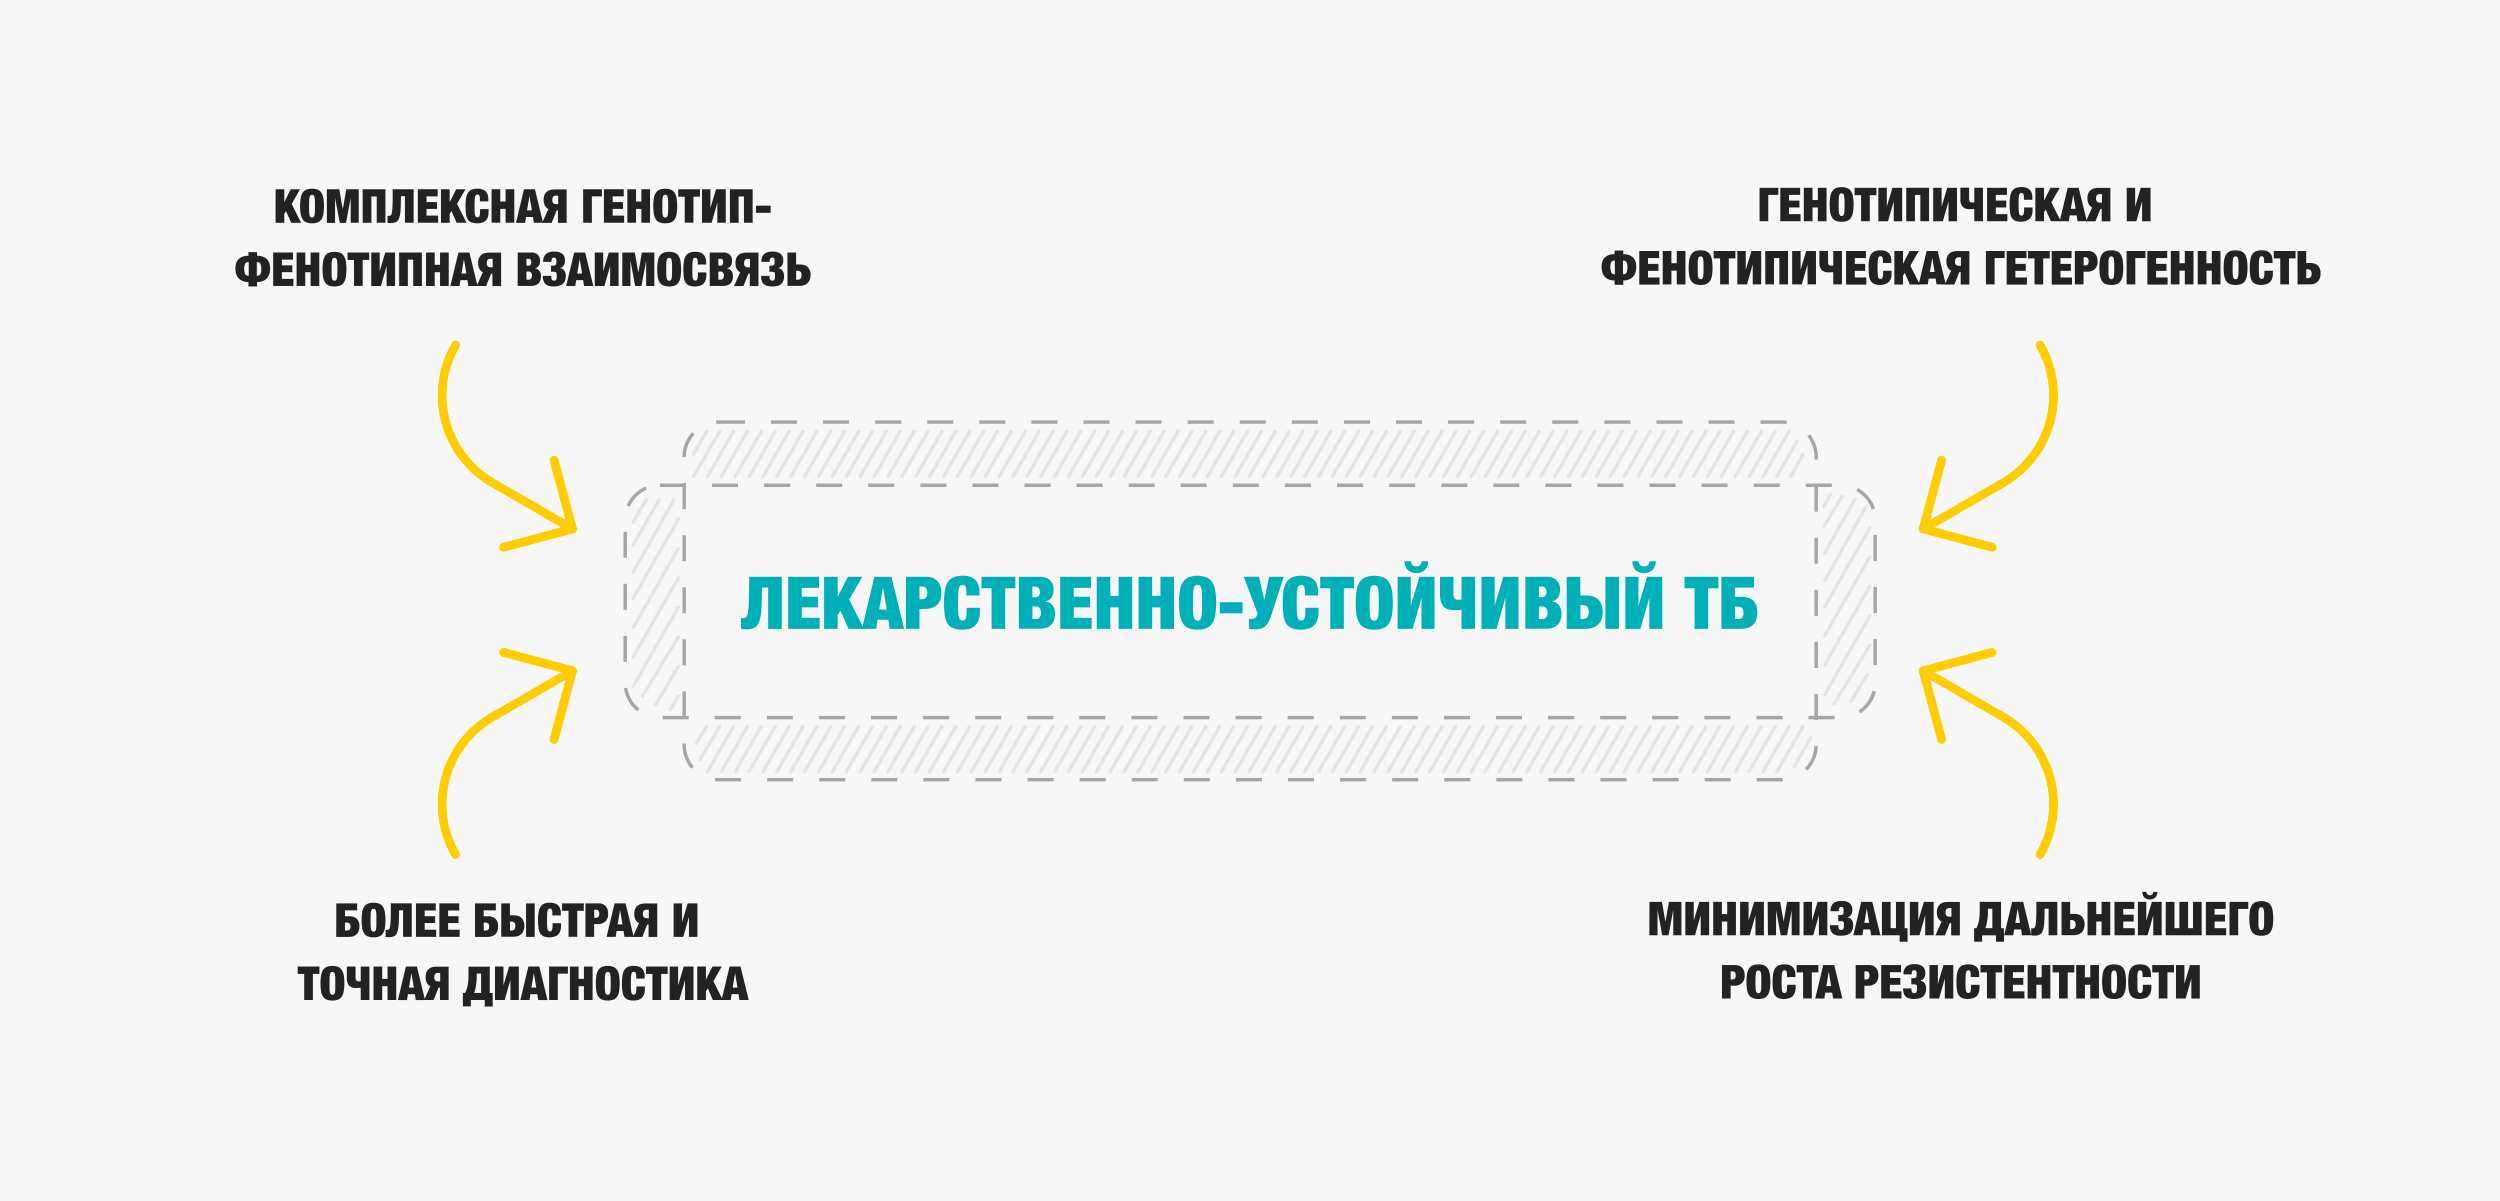 <svg xmlns="http://www.w3.org/2000/svg" viewBox="0 0 1440 692"><g id="Layer_1" data-name="Layer 1"><rect id="Rectangle-Copy" width="1440" height="692" style="fill:#f7f7f7"/><path id="Rectangle" d="M380.12,279.52h680a20.06,20.06,0,0,1,20,20v93.8a20.06,20.06,0,0,1-20,20h-680a20.06,20.06,0,0,1-20-20v-93.8A20.06,20.06,0,0,1,380.12,279.52Z" transform="translate(0 0)" style="fill:none;stroke:#a6a6a6;stroke-width:2px;stroke-dasharray:15"/><path id="Rectangle-2" data-name="Rectangle" d="M414.1,243.12h612a20.06,20.06,0,0,1,20,20v166a20.06,20.06,0,0,1-20,20h-612a20.06,20.06,0,0,1-20-20v-166A20.06,20.06,0,0,1,414.1,243.12Z" transform="translate(0 0)" style="fill:none;stroke:#a6a6a6;stroke-width:2px;stroke-dasharray:15"/><g id="right-arrow"><path id="Path" d="M332.07,304.93a2.11,2.11,0,0,0,0-.94l-10.61-39.62a2.39,2.39,0,0,0-3-1.61,2.47,2.47,0,0,0-1.7,2.94l9.12,34-41-23.65A55.92,55.92,0,0,1,264.49,200a2.44,2.44,0,0,0-.87-3.28,2.37,2.37,0,0,0-3.28.88,60.41,60.41,0,0,0,22.11,82.51l41,23.65-33.93,9.16a2.4,2.4,0,1,0,1.11,4.68l.14,0,39.61-10.61a2.29,2.29,0,0,0,1.73-2Z" transform="translate(0 0)" style="fill:#ffcd00"/><path id="Path-2" data-name="Path" d="M288.9,317.3A2.44,2.44,0,0,1,288,314a2.62,2.62,0,0,1,1.46-1.12l37.29-10-10-37.3a2.38,2.38,0,0,1,1.79-2.89,2.47,2.47,0,0,1,2.94,1.7L332.13,304a2.48,2.48,0,0,1-1.7,2.94l-39.62,10.61A2.54,2.54,0,0,1,288.9,317.3Z" transform="translate(0 0)" style="fill:#ffcd00"/><path id="Path-3" data-name="Path" d="M328.52,306.69l-46.07-26.6a60.48,60.48,0,0,1-22.11-82.51,2.4,2.4,0,1,1,4.15,2.4,55.61,55.61,0,0,0,20.36,76l46.07,26.6a2.4,2.4,0,1,1-2.4,4.16Z" transform="translate(0 0)" style="fill:#ffcd00"/></g><g id="right-arrow-copy-2"><path id="Path-4" data-name="Path" d="M1105.43,386.1a2.11,2.11,0,0,0,0,.94l10.61,39.61a2.4,2.4,0,0,0,3,1.62,2.48,2.48,0,0,0,1.7-2.95l-9.12-34,41,23.65A55.92,55.92,0,0,1,1173,491.05a2.43,2.43,0,0,0,.87,3.27,2.37,2.37,0,0,0,3.28-.87,60.41,60.41,0,0,0-22.11-82.51l-41-23.65,33.93-9.17a2.4,2.4,0,1,0-1.11-4.68l-.14,0-39.61,10.61a2.3,2.3,0,0,0-1.73,2Z" transform="translate(0 0)" style="fill:#ffcd00"/><path id="Path-5" data-name="Path" d="M1148.6,373.72a2.44,2.44,0,0,1,.88,3.28,2.57,2.57,0,0,1-1.46,1.12l-37.29,10,10,37.29a2.38,2.38,0,0,1-1.79,2.89,2.47,2.47,0,0,1-2.94-1.7L1105.37,387a2.48,2.48,0,0,1,1.7-2.95l39.62-10.61A2.59,2.59,0,0,1,1148.6,373.72Z" transform="translate(0 0)" style="fill:#ffcd00"/><path id="Path-6" data-name="Path" d="M1109,384.34l46.07,26.6a60.48,60.48,0,0,1,22.11,82.51,2.4,2.4,0,0,1-4.15-2.4,55.61,55.61,0,0,0-20.36-75.95l-46.07-26.6a2.4,2.4,0,1,1,2.4-4.16Z" transform="translate(0 0)" style="fill:#ffcd00"/></g><g id="right-arrow-copy"><path id="Path-7" data-name="Path" d="M332.07,386.1a2.11,2.11,0,0,1,0,.94l-10.61,39.61a2.4,2.4,0,0,1-3,1.62,2.48,2.48,0,0,1-1.7-2.95l9.12-34-41,23.65a55.92,55.92,0,0,0-20.39,76.09,2.43,2.43,0,0,1-.87,3.27,2.37,2.37,0,0,1-3.28-.87,60.41,60.41,0,0,1,22.11-82.51l41-23.65-33.93-9.17a2.4,2.4,0,1,1,1.11-4.68l.14,0,39.61,10.61a2.3,2.3,0,0,1,1.73,2Z" transform="translate(0 0)" style="fill:#ffcd00"/><path id="Path-8" data-name="Path" d="M288.9,373.72A2.44,2.44,0,0,0,288,377a2.57,2.57,0,0,0,1.46,1.12l37.29,10-10,37.29a2.38,2.38,0,0,0,1.79,2.89,2.47,2.47,0,0,0,2.94-1.7L332.13,387a2.48,2.48,0,0,0-1.7-2.95l-39.62-10.61A2.59,2.59,0,0,0,288.9,373.72Z" transform="translate(0 0)" style="fill:#ffcd00"/><path id="Path-9" data-name="Path" d="M328.52,384.34l-46.07,26.6a60.48,60.48,0,0,0-22.11,82.51,2.4,2.4,0,0,0,4.15-2.4,55.61,55.61,0,0,1,20.36-75.95l46.07-26.6a2.4,2.4,0,1,0-2.4-4.16Z" transform="translate(0 0)" style="fill:#ffcd00"/></g><g id="right-arrow-copy-3"><path id="Path-10" data-name="Path" d="M1105.43,304.93a2.11,2.11,0,0,1,0-.94l10.61-39.62a2.39,2.39,0,0,1,3-1.61,2.47,2.47,0,0,1,1.7,2.94l-9.11,34,41-23.65A55.92,55.92,0,0,0,1173,200a2.44,2.44,0,0,1,.87-3.28,2.37,2.37,0,0,1,3.28.88,60.41,60.41,0,0,1-22.11,82.51l-41,23.65L1148,312.9a2.4,2.4,0,1,1-1.11,4.68l-.14,0-39.61-10.61a2.29,2.29,0,0,1-1.73-2Z" transform="translate(0 0)" style="fill:#ffcd00"/><path id="Path-11" data-name="Path" d="M1148.6,317.3a2.44,2.44,0,0,0,.88-3.28,2.62,2.62,0,0,0-1.46-1.12l-37.29-10,10-37.3a2.38,2.38,0,0,0-1.79-2.89,2.47,2.47,0,0,0-2.94,1.7L1105.37,304a2.48,2.48,0,0,0,1.7,2.94l39.62,10.61A2.54,2.54,0,0,0,1148.6,317.3Z" transform="translate(0 0)" style="fill:#ffcd00"/><path id="Path-12" data-name="Path" d="M1109,306.69l46.07-26.6a60.48,60.48,0,0,0,22.11-82.51A2.4,2.4,0,1,0,1173,200a55.61,55.61,0,0,1-20.36,76l-46.07,26.6a2.4,2.4,0,1,0,2.4,4.16Z" transform="translate(0 0)" style="fill:#ffcd00"/></g><g id="Group-16" style="opacity:0.196"><line id="Path-8-Copy-80" x1="1031.5" y1="274.5" x2="1038.5" y2="261.5" style="fill:none;stroke:#979797;stroke-linecap:round;stroke-width:2px"/><line id="Path-8-Copy-79" x1="1023.5" y1="274.5" x2="1035" y2="254" style="fill:none;stroke:#979797;stroke-linecap:round;stroke-width:2px"/><line id="Path-8-Copy-78" x1="1015.5" y1="274.5" x2="1030.5" y2="248.5" style="fill:none;stroke:#979797;stroke-linecap:round;stroke-width:2px"/><line id="Path-8-Copy-77" x1="1007.5" y1="274.5" x2="1022.5" y2="248.5" style="fill:none;stroke:#979797;stroke-linecap:round;stroke-width:2px"/><line id="Path-8-Copy-76" x1="999.5" y1="274.5" x2="1014.5" y2="248.5" style="fill:none;stroke:#979797;stroke-linecap:round;stroke-width:2px"/><line id="Path-8-Copy-75" x1="991.5" y1="274.5" x2="1006.5" y2="248.5" style="fill:none;stroke:#979797;stroke-linecap:round;stroke-width:2px"/><line id="Path-8-Copy-74" x1="983.5" y1="274.5" x2="998.5" y2="248.5" style="fill:none;stroke:#979797;stroke-linecap:round;stroke-width:2px"/><line id="Path-8-Copy-73" x1="975.5" y1="274.5" x2="990.5" y2="248.5" style="fill:none;stroke:#979797;stroke-linecap:round;stroke-width:2px"/><line id="Path-8-Copy-72" x1="967.5" y1="274.5" x2="982.5" y2="248.5" style="fill:none;stroke:#979797;stroke-linecap:round;stroke-width:2px"/><line id="Path-8-Copy-71" x1="959.5" y1="274.5" x2="974.5" y2="248.5" style="fill:none;stroke:#979797;stroke-linecap:round;stroke-width:2px"/><line id="Path-8-Copy-70" x1="951.5" y1="274.5" x2="966.5" y2="248.5" style="fill:none;stroke:#979797;stroke-linecap:round;stroke-width:2px"/><line id="Path-8-Copy-69" x1="943.5" y1="274.5" x2="958.5" y2="248.5" style="fill:none;stroke:#979797;stroke-linecap:round;stroke-width:2px"/><line id="Path-8-Copy-68" x1="935.5" y1="274.5" x2="950.5" y2="248.5" style="fill:none;stroke:#979797;stroke-linecap:round;stroke-width:2px"/><line id="Path-8-Copy-67" x1="927.5" y1="274.5" x2="942.5" y2="248.5" style="fill:none;stroke:#979797;stroke-linecap:round;stroke-width:2px"/><line id="Path-8-Copy-66" x1="919.5" y1="274.5" x2="934.5" y2="248.5" style="fill:none;stroke:#979797;stroke-linecap:round;stroke-width:2px"/><line id="Path-8-Copy-65" x1="911.5" y1="274.5" x2="926.5" y2="248.5" style="fill:none;stroke:#979797;stroke-linecap:round;stroke-width:2px"/><line id="Path-8-Copy-64" x1="903.5" y1="274.5" x2="918.5" y2="248.5" style="fill:none;stroke:#979797;stroke-linecap:round;stroke-width:2px"/><line id="Path-8-Copy-63" x1="895.5" y1="274.5" x2="910.5" y2="248.5" style="fill:none;stroke:#979797;stroke-linecap:round;stroke-width:2px"/><line id="Path-8-Copy-62" x1="887.5" y1="274.5" x2="902.5" y2="248.5" style="fill:none;stroke:#979797;stroke-linecap:round;stroke-width:2px"/><line id="Path-8-Copy-61" x1="879.5" y1="274.5" x2="894.5" y2="248.5" style="fill:none;stroke:#979797;stroke-linecap:round;stroke-width:2px"/><line id="Path-8-Copy-60" x1="871.5" y1="274.5" x2="886.5" y2="248.5" style="fill:none;stroke:#979797;stroke-linecap:round;stroke-width:2px"/><line id="Path-8-Copy-59" x1="863.5" y1="274.5" x2="878.5" y2="248.5" style="fill:none;stroke:#979797;stroke-linecap:round;stroke-width:2px"/><line id="Path-8-Copy-58" x1="855.5" y1="274.5" x2="870.5" y2="248.5" style="fill:none;stroke:#979797;stroke-linecap:round;stroke-width:2px"/><line id="Path-8-Copy-57" x1="847.5" y1="274.5" x2="862.5" y2="248.5" style="fill:none;stroke:#979797;stroke-linecap:round;stroke-width:2px"/><line id="Path-8-Copy-56" x1="839.5" y1="274.5" x2="854.5" y2="248.5" style="fill:none;stroke:#979797;stroke-linecap:round;stroke-width:2px"/><line id="Path-8-Copy-55" x1="831.5" y1="274.5" x2="846.5" y2="248.5" style="fill:none;stroke:#979797;stroke-linecap:round;stroke-width:2px"/><line id="Path-8-Copy-54" x1="823.5" y1="274.5" x2="838.5" y2="248.5" style="fill:none;stroke:#979797;stroke-linecap:round;stroke-width:2px"/><line id="Path-8-Copy-53" x1="815.5" y1="274.5" x2="830.5" y2="248.5" style="fill:none;stroke:#979797;stroke-linecap:round;stroke-width:2px"/><line id="Path-8-Copy-52" x1="807.5" y1="274.5" x2="822.5" y2="248.5" style="fill:none;stroke:#979797;stroke-linecap:round;stroke-width:2px"/><line id="Path-8-Copy-51" x1="799.5" y1="274.5" x2="814.5" y2="248.5" style="fill:none;stroke:#979797;stroke-linecap:round;stroke-width:2px"/><line id="Path-8-Copy-50" x1="791.5" y1="274.5" x2="806.5" y2="248.5" style="fill:none;stroke:#979797;stroke-linecap:round;stroke-width:2px"/><line id="Path-8-Copy-49" x1="783.5" y1="274.5" x2="798.5" y2="248.5" style="fill:none;stroke:#979797;stroke-linecap:round;stroke-width:2px"/><line id="Path-8-Copy-48" x1="775.5" y1="274.5" x2="790.5" y2="248.5" style="fill:none;stroke:#979797;stroke-linecap:round;stroke-width:2px"/><line id="Path-8-Copy-47" x1="767.5" y1="274.5" x2="782.5" y2="248.5" style="fill:none;stroke:#979797;stroke-linecap:round;stroke-width:2px"/><line id="Path-8-Copy-46" x1="759.5" y1="274.5" x2="774.5" y2="248.5" style="fill:none;stroke:#979797;stroke-linecap:round;stroke-width:2px"/><line id="Path-8-Copy-45" x1="751.5" y1="274.5" x2="766.5" y2="248.5" style="fill:none;stroke:#979797;stroke-linecap:round;stroke-width:2px"/><line id="Path-8-Copy-44" x1="743.5" y1="274.5" x2="758.5" y2="248.5" style="fill:none;stroke:#979797;stroke-linecap:round;stroke-width:2px"/><line id="Path-8-Copy-43" x1="735.5" y1="274.5" x2="750.5" y2="248.5" style="fill:none;stroke:#979797;stroke-linecap:round;stroke-width:2px"/><line id="Path-8-Copy-42" x1="727.5" y1="274.5" x2="742.5" y2="248.5" style="fill:none;stroke:#979797;stroke-linecap:round;stroke-width:2px"/><line id="Path-8-Copy-41" x1="719.5" y1="274.5" x2="734.5" y2="248.5" style="fill:none;stroke:#979797;stroke-linecap:round;stroke-width:2px"/><line id="Path-8-Copy-40" x1="711.5" y1="274.5" x2="726.5" y2="248.5" style="fill:none;stroke:#979797;stroke-linecap:round;stroke-width:2px"/><line id="Path-8-Copy-39" x1="703.5" y1="274.5" x2="718.5" y2="248.5" style="fill:none;stroke:#979797;stroke-linecap:round;stroke-width:2px"/><line id="Path-8-Copy-38" x1="695.5" y1="274.5" x2="710.5" y2="248.5" style="fill:none;stroke:#979797;stroke-linecap:round;stroke-width:2px"/><line id="Path-8-Copy-37" x1="687.5" y1="274.5" x2="702.5" y2="248.5" style="fill:none;stroke:#979797;stroke-linecap:round;stroke-width:2px"/><line id="Path-8-Copy-36" x1="679.5" y1="274.5" x2="694.5" y2="248.5" style="fill:none;stroke:#979797;stroke-linecap:round;stroke-width:2px"/><line id="Path-8-Copy-35" x1="671.5" y1="274.5" x2="686.5" y2="248.5" style="fill:none;stroke:#979797;stroke-linecap:round;stroke-width:2px"/><line id="Path-8-Copy-34" x1="663.5" y1="274.5" x2="678.5" y2="248.5" style="fill:none;stroke:#979797;stroke-linecap:round;stroke-width:2px"/><line id="Path-8-Copy-33" x1="655.5" y1="274.5" x2="670.5" y2="248.5" style="fill:none;stroke:#979797;stroke-linecap:round;stroke-width:2px"/><line id="Path-8-Copy-32" x1="647.5" y1="274.5" x2="662.5" y2="248.5" style="fill:none;stroke:#979797;stroke-linecap:round;stroke-width:2px"/><line id="Path-8-Copy-31" x1="639.5" y1="274.5" x2="654.5" y2="248.5" style="fill:none;stroke:#979797;stroke-linecap:round;stroke-width:2px"/><line id="Path-8-Copy-30" x1="631.5" y1="274.5" x2="646.5" y2="248.5" style="fill:none;stroke:#979797;stroke-linecap:round;stroke-width:2px"/><line id="Path-8-Copy-29" x1="623.5" y1="274.5" x2="638.5" y2="248.5" style="fill:none;stroke:#979797;stroke-linecap:round;stroke-width:2px"/><line id="Path-8-Copy-28" x1="615.5" y1="274.5" x2="630.5" y2="248.5" style="fill:none;stroke:#979797;stroke-linecap:round;stroke-width:2px"/><line id="Path-8-Copy-27" x1="607.5" y1="274.5" x2="622.5" y2="248.5" style="fill:none;stroke:#979797;stroke-linecap:round;stroke-width:2px"/><line id="Path-8-Copy-26" x1="599.5" y1="274.5" x2="614.5" y2="248.5" style="fill:none;stroke:#979797;stroke-linecap:round;stroke-width:2px"/><line id="Path-8-Copy-25" x1="591.5" y1="274.5" x2="606.5" y2="248.5" style="fill:none;stroke:#979797;stroke-linecap:round;stroke-width:2px"/><line id="Path-8-Copy-24" x1="583.5" y1="274.5" x2="598.5" y2="248.5" style="fill:none;stroke:#979797;stroke-linecap:round;stroke-width:2px"/><line id="Path-8-Copy-23" x1="575.5" y1="274.5" x2="590.5" y2="248.5" style="fill:none;stroke:#979797;stroke-linecap:round;stroke-width:2px"/><line id="Path-8-Copy-22" x1="567.5" y1="274.5" x2="582.5" y2="248.5" style="fill:none;stroke:#979797;stroke-linecap:round;stroke-width:2px"/><line id="Path-8-Copy-21" x1="559.5" y1="274.5" x2="574.5" y2="248.5" style="fill:none;stroke:#979797;stroke-linecap:round;stroke-width:2px"/><line id="Path-8-Copy-20" x1="551.5" y1="274.5" x2="566.5" y2="248.5" style="fill:none;stroke:#979797;stroke-linecap:round;stroke-width:2px"/><line id="Path-8-Copy-19" x1="543.5" y1="274.5" x2="558.5" y2="248.5" style="fill:none;stroke:#979797;stroke-linecap:round;stroke-width:2px"/><line id="Path-8-Copy-18" x1="535.5" y1="274.5" x2="550.5" y2="248.5" style="fill:none;stroke:#979797;stroke-linecap:round;stroke-width:2px"/><line id="Path-8-Copy-17" x1="527.5" y1="274.5" x2="542.5" y2="248.5" style="fill:none;stroke:#979797;stroke-linecap:round;stroke-width:2px"/><line id="Path-8-Copy-16" x1="519.5" y1="274.5" x2="534.5" y2="248.5" style="fill:none;stroke:#979797;stroke-linecap:round;stroke-width:2px"/><line id="Path-8-Copy-15" x1="511.5" y1="274.5" x2="526.5" y2="248.5" style="fill:none;stroke:#979797;stroke-linecap:round;stroke-width:2px"/><line id="Path-8-Copy-14" x1="503.5" y1="274.5" x2="518.5" y2="248.5" style="fill:none;stroke:#979797;stroke-linecap:round;stroke-width:2px"/><line id="Path-8-Copy-13" x1="495.5" y1="274.5" x2="510.5" y2="248.5" style="fill:none;stroke:#979797;stroke-linecap:round;stroke-width:2px"/><line id="Path-8-Copy-12" x1="487.5" y1="274.5" x2="502.5" y2="248.5" style="fill:none;stroke:#979797;stroke-linecap:round;stroke-width:2px"/><line id="Path-8-Copy-11" x1="479.5" y1="274.5" x2="494.5" y2="248.5" style="fill:none;stroke:#979797;stroke-linecap:round;stroke-width:2px"/><line id="Path-8-Copy-10" x1="471.5" y1="274.5" x2="486.5" y2="248.5" style="fill:none;stroke:#979797;stroke-linecap:round;stroke-width:2px"/><line id="Path-8-Copy-9" x1="463.5" y1="274.5" x2="478.5" y2="248.5" style="fill:none;stroke:#979797;stroke-linecap:round;stroke-width:2px"/><line id="Path-8-Copy-8" x1="455.5" y1="274.5" x2="470.5" y2="248.5" style="fill:none;stroke:#979797;stroke-linecap:round;stroke-width:2px"/><line id="Path-8-Copy-7" x1="447.5" y1="274.5" x2="462.5" y2="248.5" style="fill:none;stroke:#979797;stroke-linecap:round;stroke-width:2px"/><line id="Path-8-Copy-6" x1="439.5" y1="274.5" x2="454.5" y2="248.5" style="fill:none;stroke:#979797;stroke-linecap:round;stroke-width:2px"/><line id="Path-8-Copy-5" x1="431.5" y1="274.5" x2="446.5" y2="248.5" style="fill:none;stroke:#979797;stroke-linecap:round;stroke-width:2px"/><line id="Path-8-Copy-4" x1="423.5" y1="274.5" x2="438.5" y2="248.5" style="fill:none;stroke:#979797;stroke-linecap:round;stroke-width:2px"/><line id="Path-8-Copy-3" x1="415.5" y1="274.5" x2="430.5" y2="248.5" style="fill:none;stroke:#979797;stroke-linecap:round;stroke-width:2px"/><line id="Path-8-Copy-2" x1="407.5" y1="274.5" x2="422.5" y2="248.5" style="fill:none;stroke:#979797;stroke-linecap:round;stroke-width:2px"/><line id="Path-8-2" data-name="Path-8" x1="399.5" y1="274.5" x2="414.5" y2="248.5" style="fill:none;stroke:#979797;stroke-linecap:round;stroke-width:2px"/><line id="Path-8-Copy" x1="399.5" y1="261.5" x2="407" y2="248.5" style="fill:none;stroke:#979797;stroke-linecap:round;stroke-width:2px"/></g><g id="Group-17" style="opacity:0.196"><line id="Path-8-3" data-name="Path-8" x1="364.68" y1="313.82" x2="379.68" y2="287.82" style="fill:none;stroke:#979797;stroke-linecap:round;stroke-width:2px"/><line id="Path-8-Copy-81" x1="364.68" y1="329.62" x2="388.18" y2="287.82" style="fill:none;stroke:#979797;stroke-linecap:round;stroke-width:2px"/><line id="Path-8-Copy-82" x1="364.68" y1="344.62" x2="390.68" y2="299.12" style="fill:none;stroke:#979797;stroke-linecap:round;stroke-width:2px"/><line id="Path-8-Copy-83" x1="364.78" y1="361.32" x2="390.68" y2="315.92" style="fill:none;stroke:#979797;stroke-linecap:round;stroke-width:2px"/><line id="Path-8-Copy-84" x1="364.78" y1="378.32" x2="390.68" y2="332.92" style="fill:none;stroke:#979797;stroke-linecap:round;stroke-width:2px"/><line id="Path-8-Copy-85" x1="364.78" y1="395.32" x2="390.68" y2="349.92" style="fill:none;stroke:#979797;stroke-linecap:round;stroke-width:2px"/><line id="Path-8-Copy-86" x1="370.08" y1="400.92" x2="390.68" y2="366.92" style="fill:none;stroke:#979797;stroke-linecap:round;stroke-width:2px"/><line id="Path-8-4" data-name="Path-8" x1="1051.08" y1="318.52" x2="1068.48" y2="287.52" style="fill:none;stroke:#979797;stroke-linecap:round;stroke-width:2px"/><line id="Path-8-Copy-90" x1="1050.68" y1="303.22" x2="1060.98" y2="285.82" style="fill:none;stroke:#979797;stroke-linecap:round;stroke-width:2px"/><line id="Path-8-Copy-91" x1="1050.38" y1="291.82" x2="1054.48" y2="284.52" style="fill:none;stroke:#979797;stroke-linecap:round;stroke-width:2px"/><line id="Path-8-Copy-81-2" data-name="Path-8-Copy-81" x1="1051.08" y1="334.32" x2="1074.48" y2="292.52" style="fill:none;stroke:#979797;stroke-linecap:round;stroke-width:2px"/><line id="Path-8-Copy-82-2" data-name="Path-8-Copy-82" x1="1051.08" y1="349.32" x2="1077.08" y2="303.92" style="fill:none;stroke:#979797;stroke-linecap:round;stroke-width:2px"/><line id="Path-8-Copy-83-2" data-name="Path-8-Copy-83" x1="1051.08" y1="366.02" x2="1077.08" y2="320.62" style="fill:none;stroke:#979797;stroke-linecap:round;stroke-width:2px"/><line id="Path-8-Copy-84-2" data-name="Path-8-Copy-84" x1="1051.08" y1="383.02" x2="1077.08" y2="337.62" style="fill:none;stroke:#979797;stroke-linecap:round;stroke-width:2px"/><line id="Path-8-Copy-85-2" data-name="Path-8-Copy-85" x1="1051.08" y1="400.02" x2="1077.08" y2="354.62" style="fill:none;stroke:#979797;stroke-linecap:round;stroke-width:2px"/><line id="Path-8-Copy-86-2" data-name="Path-8-Copy-86" x1="1056.38" y1="405.62" x2="1077.08" y2="371.62" style="fill:none;stroke:#979797;stroke-linecap:round;stroke-width:2px"/><line id="Path-8-Copy-89" x1="1066.08" y1="404.02" x2="1075.48" y2="388.62" style="fill:none;stroke:#979797;stroke-linecap:round;stroke-width:2px"/><line id="Path-8-Copy-87" x1="377.68" y1="406.02" x2="390.68" y2="383.92" style="fill:none;stroke:#979797;stroke-linecap:round;stroke-width:2px"/><line id="Path-8-Copy-88" x1="386.28" y1="408.62" x2="390.68" y2="400.92" style="fill:none;stroke:#979797;stroke-linecap:round;stroke-width:2px"/><line id="Path-8-Copy-2-2" data-name="Path-8-Copy" x1="364.68" y1="300.82" x2="372.18" y2="287.82" style="fill:none;stroke:#979797;stroke-linecap:round;stroke-width:2px"/></g><g id="Group-16-Copy" style="opacity:0.196"><line id="Path-8-Copy-80-2" data-name="Path-8-Copy-80" x1="1033.5" y1="441.5" x2="1043" y2="425" style="fill:none;stroke:#979797;stroke-linecap:round;stroke-width:2px"/><line id="Path-8-Copy-79-2" data-name="Path-8-Copy-79" x1="1023.5" y1="444.5" x2="1038.5" y2="418.5" style="fill:none;stroke:#979797;stroke-linecap:round;stroke-width:2px"/><line id="Path-8-Copy-78-2" data-name="Path-8-Copy-78" x1="1015.5" y1="444.5" x2="1030.5" y2="418.5" style="fill:none;stroke:#979797;stroke-linecap:round;stroke-width:2px"/><line id="Path-8-Copy-77-2" data-name="Path-8-Copy-77" x1="1007.5" y1="444.5" x2="1022.5" y2="418.5" style="fill:none;stroke:#979797;stroke-linecap:round;stroke-width:2px"/><line id="Path-8-Copy-76-2" data-name="Path-8-Copy-76" x1="999.5" y1="444.5" x2="1014.5" y2="418.5" style="fill:none;stroke:#979797;stroke-linecap:round;stroke-width:2px"/><line id="Path-8-Copy-75-2" data-name="Path-8-Copy-75" x1="991.5" y1="444.5" x2="1006.5" y2="418.5" style="fill:none;stroke:#979797;stroke-linecap:round;stroke-width:2px"/><line id="Path-8-Copy-74-2" data-name="Path-8-Copy-74" x1="983.5" y1="444.5" x2="998.5" y2="418.5" style="fill:none;stroke:#979797;stroke-linecap:round;stroke-width:2px"/><line id="Path-8-Copy-73-2" data-name="Path-8-Copy-73" x1="975.5" y1="444.5" x2="990.5" y2="418.5" style="fill:none;stroke:#979797;stroke-linecap:round;stroke-width:2px"/><line id="Path-8-Copy-72-2" data-name="Path-8-Copy-72" x1="967.5" y1="444.5" x2="982.5" y2="418.5" style="fill:none;stroke:#979797;stroke-linecap:round;stroke-width:2px"/><line id="Path-8-Copy-71-2" data-name="Path-8-Copy-71" x1="959.5" y1="444.5" x2="974.5" y2="418.5" style="fill:none;stroke:#979797;stroke-linecap:round;stroke-width:2px"/><line id="Path-8-Copy-70-2" data-name="Path-8-Copy-70" x1="951.5" y1="444.5" x2="966.5" y2="418.5" style="fill:none;stroke:#979797;stroke-linecap:round;stroke-width:2px"/><line id="Path-8-Copy-69-2" data-name="Path-8-Copy-69" x1="943.5" y1="444.5" x2="958.5" y2="418.5" style="fill:none;stroke:#979797;stroke-linecap:round;stroke-width:2px"/><line id="Path-8-Copy-68-2" data-name="Path-8-Copy-68" x1="935.5" y1="444.5" x2="950.5" y2="418.5" style="fill:none;stroke:#979797;stroke-linecap:round;stroke-width:2px"/><line id="Path-8-Copy-67-2" data-name="Path-8-Copy-67" x1="927.5" y1="444.5" x2="942.5" y2="418.5" style="fill:none;stroke:#979797;stroke-linecap:round;stroke-width:2px"/><line id="Path-8-Copy-66-2" data-name="Path-8-Copy-66" x1="919.5" y1="444.5" x2="934.5" y2="418.5" style="fill:none;stroke:#979797;stroke-linecap:round;stroke-width:2px"/><line id="Path-8-Copy-65-2" data-name="Path-8-Copy-65" x1="911.5" y1="444.5" x2="926.5" y2="418.5" style="fill:none;stroke:#979797;stroke-linecap:round;stroke-width:2px"/><line id="Path-8-Copy-64-2" data-name="Path-8-Copy-64" x1="903.5" y1="444.5" x2="918.5" y2="418.5" style="fill:none;stroke:#979797;stroke-linecap:round;stroke-width:2px"/><line id="Path-8-Copy-63-2" data-name="Path-8-Copy-63" x1="895.5" y1="444.5" x2="910.5" y2="418.5" style="fill:none;stroke:#979797;stroke-linecap:round;stroke-width:2px"/><line id="Path-8-Copy-62-2" data-name="Path-8-Copy-62" x1="887.5" y1="444.5" x2="902.5" y2="418.5" style="fill:none;stroke:#979797;stroke-linecap:round;stroke-width:2px"/><line id="Path-8-Copy-61-2" data-name="Path-8-Copy-61" x1="879.5" y1="444.5" x2="894.5" y2="418.5" style="fill:none;stroke:#979797;stroke-linecap:round;stroke-width:2px"/><line id="Path-8-Copy-60-2" data-name="Path-8-Copy-60" x1="871.5" y1="444.5" x2="886.5" y2="418.5" style="fill:none;stroke:#979797;stroke-linecap:round;stroke-width:2px"/><line id="Path-8-Copy-59-2" data-name="Path-8-Copy-59" x1="863.5" y1="444.5" x2="878.5" y2="418.5" style="fill:none;stroke:#979797;stroke-linecap:round;stroke-width:2px"/><line id="Path-8-Copy-58-2" data-name="Path-8-Copy-58" x1="855.5" y1="444.5" x2="870.5" y2="418.5" style="fill:none;stroke:#979797;stroke-linecap:round;stroke-width:2px"/><line id="Path-8-Copy-57-2" data-name="Path-8-Copy-57" x1="847.5" y1="444.5" x2="862.5" y2="418.5" style="fill:none;stroke:#979797;stroke-linecap:round;stroke-width:2px"/><line id="Path-8-Copy-56-2" data-name="Path-8-Copy-56" x1="839.5" y1="444.5" x2="854.5" y2="418.5" style="fill:none;stroke:#979797;stroke-linecap:round;stroke-width:2px"/><line id="Path-8-Copy-55-2" data-name="Path-8-Copy-55" x1="831.5" y1="444.5" x2="846.5" y2="418.5" style="fill:none;stroke:#979797;stroke-linecap:round;stroke-width:2px"/><line id="Path-8-Copy-54-2" data-name="Path-8-Copy-54" x1="823.5" y1="444.5" x2="838.5" y2="418.5" style="fill:none;stroke:#979797;stroke-linecap:round;stroke-width:2px"/><line id="Path-8-Copy-53-2" data-name="Path-8-Copy-53" x1="815.5" y1="444.5" x2="830.5" y2="418.5" style="fill:none;stroke:#979797;stroke-linecap:round;stroke-width:2px"/><line id="Path-8-Copy-52-2" data-name="Path-8-Copy-52" x1="807.5" y1="444.5" x2="822.5" y2="418.5" style="fill:none;stroke:#979797;stroke-linecap:round;stroke-width:2px"/><line id="Path-8-Copy-51-2" data-name="Path-8-Copy-51" x1="799.5" y1="444.5" x2="814.5" y2="418.5" style="fill:none;stroke:#979797;stroke-linecap:round;stroke-width:2px"/><line id="Path-8-Copy-50-2" data-name="Path-8-Copy-50" x1="791.5" y1="444.5" x2="806.5" y2="418.5" style="fill:none;stroke:#979797;stroke-linecap:round;stroke-width:2px"/><line id="Path-8-Copy-49-2" data-name="Path-8-Copy-49" x1="783.5" y1="444.5" x2="798.5" y2="418.5" style="fill:none;stroke:#979797;stroke-linecap:round;stroke-width:2px"/><line id="Path-8-Copy-48-2" data-name="Path-8-Copy-48" x1="775.5" y1="444.5" x2="790.5" y2="418.5" style="fill:none;stroke:#979797;stroke-linecap:round;stroke-width:2px"/><line id="Path-8-Copy-47-2" data-name="Path-8-Copy-47" x1="767.5" y1="444.5" x2="782.5" y2="418.5" style="fill:none;stroke:#979797;stroke-linecap:round;stroke-width:2px"/><line id="Path-8-Copy-46-2" data-name="Path-8-Copy-46" x1="759.5" y1="444.5" x2="774.5" y2="418.5" style="fill:none;stroke:#979797;stroke-linecap:round;stroke-width:2px"/><line id="Path-8-Copy-45-2" data-name="Path-8-Copy-45" x1="751.5" y1="444.5" x2="766.5" y2="418.5" style="fill:none;stroke:#979797;stroke-linecap:round;stroke-width:2px"/><line id="Path-8-Copy-44-2" data-name="Path-8-Copy-44" x1="743.5" y1="444.5" x2="758.5" y2="418.5" style="fill:none;stroke:#979797;stroke-linecap:round;stroke-width:2px"/><line id="Path-8-Copy-43-2" data-name="Path-8-Copy-43" x1="735.5" y1="444.5" x2="750.5" y2="418.5" style="fill:none;stroke:#979797;stroke-linecap:round;stroke-width:2px"/><line id="Path-8-Copy-42-2" data-name="Path-8-Copy-42" x1="727.5" y1="444.5" x2="742.5" y2="418.5" style="fill:none;stroke:#979797;stroke-linecap:round;stroke-width:2px"/><line id="Path-8-Copy-41-2" data-name="Path-8-Copy-41" x1="719.5" y1="444.5" x2="734.5" y2="418.5" style="fill:none;stroke:#979797;stroke-linecap:round;stroke-width:2px"/><line id="Path-8-Copy-40-2" data-name="Path-8-Copy-40" x1="711.5" y1="444.5" x2="726.5" y2="418.5" style="fill:none;stroke:#979797;stroke-linecap:round;stroke-width:2px"/><line id="Path-8-Copy-39-2" data-name="Path-8-Copy-39" x1="703.5" y1="444.5" x2="718.5" y2="418.5" style="fill:none;stroke:#979797;stroke-linecap:round;stroke-width:2px"/><line id="Path-8-Copy-38-2" data-name="Path-8-Copy-38" x1="695.5" y1="444.5" x2="710.5" y2="418.5" style="fill:none;stroke:#979797;stroke-linecap:round;stroke-width:2px"/><line id="Path-8-Copy-37-2" data-name="Path-8-Copy-37" x1="687.5" y1="444.5" x2="702.5" y2="418.5" style="fill:none;stroke:#979797;stroke-linecap:round;stroke-width:2px"/><line id="Path-8-Copy-36-2" data-name="Path-8-Copy-36" x1="679.5" y1="444.5" x2="694.5" y2="418.5" style="fill:none;stroke:#979797;stroke-linecap:round;stroke-width:2px"/><line id="Path-8-Copy-35-2" data-name="Path-8-Copy-35" x1="671.5" y1="444.5" x2="686.5" y2="418.5" style="fill:none;stroke:#979797;stroke-linecap:round;stroke-width:2px"/><line id="Path-8-Copy-34-2" data-name="Path-8-Copy-34" x1="663.5" y1="444.5" x2="678.5" y2="418.5" style="fill:none;stroke:#979797;stroke-linecap:round;stroke-width:2px"/><line id="Path-8-Copy-33-2" data-name="Path-8-Copy-33" x1="655.5" y1="444.5" x2="670.5" y2="418.5" style="fill:none;stroke:#979797;stroke-linecap:round;stroke-width:2px"/><line id="Path-8-Copy-32-2" data-name="Path-8-Copy-32" x1="647.5" y1="444.5" x2="662.5" y2="418.5" style="fill:none;stroke:#979797;stroke-linecap:round;stroke-width:2px"/><line id="Path-8-Copy-31-2" data-name="Path-8-Copy-31" x1="639.5" y1="444.5" x2="654.5" y2="418.5" style="fill:none;stroke:#979797;stroke-linecap:round;stroke-width:2px"/><line id="Path-8-Copy-30-2" data-name="Path-8-Copy-30" x1="631.5" y1="444.5" x2="646.5" y2="418.5" style="fill:none;stroke:#979797;stroke-linecap:round;stroke-width:2px"/><line id="Path-8-Copy-29-2" data-name="Path-8-Copy-29" x1="623.5" y1="444.5" x2="638.5" y2="418.5" style="fill:none;stroke:#979797;stroke-linecap:round;stroke-width:2px"/><line id="Path-8-Copy-28-2" data-name="Path-8-Copy-28" x1="615.5" y1="444.5" x2="630.5" y2="418.5" style="fill:none;stroke:#979797;stroke-linecap:round;stroke-width:2px"/><line id="Path-8-Copy-27-2" data-name="Path-8-Copy-27" x1="607.5" y1="444.5" x2="622.5" y2="418.5" style="fill:none;stroke:#979797;stroke-linecap:round;stroke-width:2px"/><line id="Path-8-Copy-26-2" data-name="Path-8-Copy-26" x1="599.5" y1="444.5" x2="614.5" y2="418.5" style="fill:none;stroke:#979797;stroke-linecap:round;stroke-width:2px"/><line id="Path-8-Copy-25-2" data-name="Path-8-Copy-25" x1="591.5" y1="444.5" x2="606.5" y2="418.5" style="fill:none;stroke:#979797;stroke-linecap:round;stroke-width:2px"/><line id="Path-8-Copy-24-2" data-name="Path-8-Copy-24" x1="583.5" y1="444.5" x2="598.5" y2="418.5" style="fill:none;stroke:#979797;stroke-linecap:round;stroke-width:2px"/><line id="Path-8-Copy-23-2" data-name="Path-8-Copy-23" x1="575.5" y1="444.5" x2="590.5" y2="418.5" style="fill:none;stroke:#979797;stroke-linecap:round;stroke-width:2px"/><line id="Path-8-Copy-22-2" data-name="Path-8-Copy-22" x1="567.5" y1="444.5" x2="582.5" y2="418.5" style="fill:none;stroke:#979797;stroke-linecap:round;stroke-width:2px"/><line id="Path-8-Copy-21-2" data-name="Path-8-Copy-21" x1="559.5" y1="444.5" x2="574.5" y2="418.5" style="fill:none;stroke:#979797;stroke-linecap:round;stroke-width:2px"/><line id="Path-8-Copy-20-2" data-name="Path-8-Copy-20" x1="551.5" y1="444.5" x2="566.5" y2="418.5" style="fill:none;stroke:#979797;stroke-linecap:round;stroke-width:2px"/><line id="Path-8-Copy-19-2" data-name="Path-8-Copy-19" x1="543.5" y1="444.5" x2="558.5" y2="418.5" style="fill:none;stroke:#979797;stroke-linecap:round;stroke-width:2px"/><line id="Path-8-Copy-18-2" data-name="Path-8-Copy-18" x1="535.5" y1="444.5" x2="550.5" y2="418.5" style="fill:none;stroke:#979797;stroke-linecap:round;stroke-width:2px"/><line id="Path-8-Copy-17-2" data-name="Path-8-Copy-17" x1="527.5" y1="444.5" x2="542.5" y2="418.5" style="fill:none;stroke:#979797;stroke-linecap:round;stroke-width:2px"/><line id="Path-8-Copy-16-2" data-name="Path-8-Copy-16" x1="519.5" y1="444.5" x2="534.5" y2="418.5" style="fill:none;stroke:#979797;stroke-linecap:round;stroke-width:2px"/><line id="Path-8-Copy-15-2" data-name="Path-8-Copy-15" x1="511.5" y1="444.5" x2="526.5" y2="418.5" style="fill:none;stroke:#979797;stroke-linecap:round;stroke-width:2px"/><line id="Path-8-Copy-14-2" data-name="Path-8-Copy-14" x1="503.5" y1="444.5" x2="518.5" y2="418.5" style="fill:none;stroke:#979797;stroke-linecap:round;stroke-width:2px"/><line id="Path-8-Copy-13-2" data-name="Path-8-Copy-13" x1="495.5" y1="444.5" x2="510.5" y2="418.5" style="fill:none;stroke:#979797;stroke-linecap:round;stroke-width:2px"/><line id="Path-8-Copy-12-2" data-name="Path-8-Copy-12" x1="487.5" y1="444.5" x2="502.5" y2="418.5" style="fill:none;stroke:#979797;stroke-linecap:round;stroke-width:2px"/><line id="Path-8-Copy-11-2" data-name="Path-8-Copy-11" x1="479.5" y1="444.5" x2="494.5" y2="418.5" style="fill:none;stroke:#979797;stroke-linecap:round;stroke-width:2px"/><line id="Path-8-Copy-10-2" data-name="Path-8-Copy-10" x1="471.5" y1="444.5" x2="486.5" y2="418.5" style="fill:none;stroke:#979797;stroke-linecap:round;stroke-width:2px"/><line id="Path-8-Copy-9-2" data-name="Path-8-Copy-9" x1="463.5" y1="444.5" x2="478.5" y2="418.5" style="fill:none;stroke:#979797;stroke-linecap:round;stroke-width:2px"/><line id="Path-8-Copy-8-2" data-name="Path-8-Copy-8" x1="455.5" y1="444.5" x2="470.5" y2="418.5" style="fill:none;stroke:#979797;stroke-linecap:round;stroke-width:2px"/><line id="Path-8-Copy-7-2" data-name="Path-8-Copy-7" x1="447.5" y1="444.5" x2="462.5" y2="418.5" style="fill:none;stroke:#979797;stroke-linecap:round;stroke-width:2px"/><line id="Path-8-Copy-6-2" data-name="Path-8-Copy-6" x1="439.5" y1="444.5" x2="454.5" y2="418.5" style="fill:none;stroke:#979797;stroke-linecap:round;stroke-width:2px"/><line id="Path-8-Copy-5-2" data-name="Path-8-Copy-5" x1="431.5" y1="444.5" x2="446.5" y2="418.5" style="fill:none;stroke:#979797;stroke-linecap:round;stroke-width:2px"/><line id="Path-8-Copy-4-2" data-name="Path-8-Copy-4" x1="423.5" y1="444.5" x2="438.5" y2="418.5" style="fill:none;stroke:#979797;stroke-linecap:round;stroke-width:2px"/><line id="Path-8-Copy-3-2" data-name="Path-8-Copy-3" x1="415.5" y1="444.5" x2="430.5" y2="418.5" style="fill:none;stroke:#979797;stroke-linecap:round;stroke-width:2px"/><line id="Path-8-Copy-2-3" data-name="Path-8-Copy-2" x1="407.5" y1="444.5" x2="422.5" y2="418.5" style="fill:none;stroke:#979797;stroke-linecap:round;stroke-width:2px"/><line id="Path-8-5" data-name="Path-8" x1="403.2" y1="437.5" x2="414.5" y2="418.5" style="fill:none;stroke:#979797;stroke-linecap:round;stroke-width:2px"/><line id="Path-8-Copy-3-3" data-name="Path-8-Copy" x1="401.1" y1="428" x2="407" y2="418.5" style="fill:none;stroke:#979797;stroke-linecap:round;stroke-width:2px"/></g><path d="M430.2,362.46c-.22,0-.48,0-.77,0l-.93-.06-.94-.08a4.09,4.09,0,0,1-.76-.13V356a4.86,4.86,0,0,0,.51.07l.5,0a5.16,5.16,0,0,0,1.32-.15,1.68,1.68,0,0,0,1-.86,6.76,6.76,0,0,0,.67-2.2,41,41,0,0,0,.42-4.13q.17-2.64.23-6.66t.07-9.82h18.77v30h-7.81V338.44h-3.61q0,7.26-.28,11.91a29.66,29.66,0,0,1-1.17,7.35,6.53,6.53,0,0,1-2.63,3.73A8.83,8.83,0,0,1,430.2,362.46Z" transform="translate(0 0)" style="fill:#00b0b9"/><path d="M454,332.22h17.76v6.39h-9.95v5.12h9.32v6.13h-9.32v6h10.33v6.38H454Z" transform="translate(0 0)" style="fill:#00b0b9"/><path d="M474.68,332.22h7.81v11.51h.09l5.79-11.51h8.32l-7.56,13.11,8.48,16.88h-8.9l-4.58-10.46-1.64,2.52v7.94h-7.81Z" transform="translate(0 0)" style="fill:#00b0b9"/><path d="M503.66,332.22h9.83l7.31,30h-8.32l-.8-5.25h-6.21l-.8,5.25h-8.19Zm7.1,18.86-2.14-12.72h-.09l-2.14,12.72Z" transform="translate(0 0)" style="fill:#00b0b9"/><path d="M521.81,332.22h11.71a9.55,9.55,0,0,1,3.87.72,7.52,7.52,0,0,1,2.71,1.95,7.86,7.86,0,0,1,1.57,2.94,12.59,12.59,0,0,1,.51,3.63c0,3.14-.84,5.48-2.5,7s-4.11,2.31-7.33,2.31h-2.73v11.42h-7.81Zm9.28,12.94a2.8,2.8,0,0,0,2.24-.88,4.11,4.11,0,0,0,.78-2.77q0-3.66-3-3.66h-1.47v7.31Z" transform="translate(0 0)" style="fill:#00b0b9"/><path d="M554.48,362.67a14.92,14.92,0,0,1-5.38-.82,6.57,6.57,0,0,1-3.27-2.66,12.27,12.27,0,0,1-1.62-4.79,50,50,0,0,1-.44-7.18,42.71,42.71,0,0,1,.53-7.27,12.28,12.28,0,0,1,1.78-4.83,7.18,7.18,0,0,1,3.32-2.67,13.94,13.94,0,0,1,5.08-.81,13.21,13.21,0,0,1,4.5.67,7.52,7.52,0,0,1,3,1.91,7.42,7.42,0,0,1,1.68,3,13.6,13.6,0,0,1,.52,3.93V343h-7.56v-1.68a8.13,8.13,0,0,0-.5-3.49,1.74,1.74,0,0,0-1.64-.92,2,2,0,0,0-1.41.46,3.06,3.06,0,0,0-.79,1.64,17.5,17.5,0,0,0-.36,3.17c-.06,1.33-.09,3-.09,5s0,3.69.09,5a17.62,17.62,0,0,0,.36,3.17,3.1,3.1,0,0,0,.79,1.64,2.1,2.1,0,0,0,1.41.46,1.86,1.86,0,0,0,1.18-.36,2.34,2.34,0,0,0,.71-1.2,10.67,10.67,0,0,0,.36-2.24c.07-.94.1-2.12.1-3.55h7.56v2.22a13.53,13.53,0,0,1-.84,5.19,8,8,0,0,1-2.22,3.13,7.71,7.71,0,0,1-3.17,1.55A16,16,0,0,1,554.48,362.67Z" transform="translate(0 0)" style="fill:#00b0b9"/><path d="M571.15,338.86h-5.79v-6.64h19.49v6.64H579v23.35h-7.82Z" transform="translate(0 0)" style="fill:#00b0b9"/><path d="M586.86,332.22h11.8q4.2,0,6.2,2a7.44,7.44,0,0,1,2,5.44,9.7,9.7,0,0,1-.27,2.29,6.67,6.67,0,0,1-.84,2,5.32,5.32,0,0,1-1.45,1.54,5.52,5.52,0,0,1-2.14.88v.08a5.54,5.54,0,0,1,4.24,2.4,6.75,6.75,0,0,1,1,2.12,8.83,8.83,0,0,1,.31,2.33,11.89,11.89,0,0,1-.5,3.59,7.36,7.36,0,0,1-1.57,2.79,7,7,0,0,1-2.8,1.83,11.65,11.65,0,0,1-4.16.65h-11.8Zm9.7,11.76a2.11,2.11,0,0,0,1.85-.9A3.61,3.61,0,0,0,599,341a3.76,3.76,0,0,0-.63-2.18,2.08,2.08,0,0,0-1.85-.93h-1.89V344Zm.3,12.6a2.57,2.57,0,0,0,1.93-.9,4,4,0,0,0,.84-2.79,3.87,3.87,0,0,0-.84-2.69,2.52,2.52,0,0,0-1.93-.92h-2.19v7.3Z" transform="translate(0 0)" style="fill:#00b0b9"/><path d="M610.72,332.22h17.76v6.39h-10v5.12h9.32v6.13h-9.32v6h10.33v6.38H610.72Z" transform="translate(0 0)" style="fill:#00b0b9"/><path d="M631.72,332.22h7.81v11h4.79v-11h7.81v30h-7.81V349.86h-4.79v12.35h-7.81Z" transform="translate(0 0)" style="fill:#00b0b9"/><path d="M655.83,332.22h7.81v11h4.79v-11h7.81v30h-7.81V349.86h-4.79v12.35h-7.81Z" transform="translate(0 0)" style="fill:#00b0b9"/><path d="M689.76,362.67a13.57,13.57,0,0,1-5-.82,7.1,7.1,0,0,1-3.32-2.66,12.42,12.42,0,0,1-1.8-4.79,47,47,0,0,1,0-14.34,12.57,12.57,0,0,1,1.8-4.83,7.31,7.31,0,0,1,3.32-2.73,15.2,15.2,0,0,1,10.08,0,7.31,7.31,0,0,1,3.32,2.73,12.57,12.57,0,0,1,1.8,4.83,47,47,0,0,1,0,14.34,12.42,12.42,0,0,1-1.8,4.79,7.1,7.1,0,0,1-3.32,2.66A13.57,13.57,0,0,1,689.76,362.67Zm0-5.16a2.1,2.1,0,0,0,1.41-.46,3.17,3.17,0,0,0,.8-1.64,17.75,17.75,0,0,0,.35-3.17c.06-1.33.09-3,.09-5s0-3.69-.09-5A17.64,17.64,0,0,0,692,339a3.13,3.13,0,0,0-.8-1.64,2.39,2.39,0,0,0-2.82,0,3.06,3.06,0,0,0-.79,1.64,16.64,16.64,0,0,0-.36,3.17c-.06,1.33-.09,3-.09,5s0,3.69.09,5a16.75,16.75,0,0,0,.36,3.17,3.1,3.1,0,0,0,.79,1.64A2.1,2.1,0,0,0,689.76,357.51Z" transform="translate(0 0)" style="fill:#00b0b9"/><path d="M715.72,346.88v6.39H702.61v-6.39Z" transform="translate(0 0)" style="fill:#00b0b9"/><path d="M722.61,362.51a16,16,0,0,1-1.75-.11c-.63-.07-1.1-.13-1.4-.19v-5.84a3.63,3.63,0,0,0,.83.11l.89,0a2.63,2.63,0,0,0,2.24-.92,6.24,6.24,0,0,0,1-2.1l-8-21.26h8.74l3.07,13.11h.12L731,332.22h8.45l-7,21.51a38.28,38.28,0,0,1-1.51,3.9,9.19,9.19,0,0,1-1.83,2.73,6.52,6.52,0,0,1-2.6,1.62A12,12,0,0,1,722.61,362.51Z" transform="translate(0 0)" style="fill:#00b0b9"/><path d="M749.57,362.67a14.92,14.92,0,0,1-5.38-.82,6.57,6.57,0,0,1-3.27-2.66,12.11,12.11,0,0,1-1.62-4.79,50,50,0,0,1-.44-7.18,42.82,42.82,0,0,1,.52-7.27,12.28,12.28,0,0,1,1.79-4.83,7.18,7.18,0,0,1,3.32-2.67,13.91,13.91,0,0,1,5.08-.81,13.15,13.15,0,0,1,4.49.67,7.56,7.56,0,0,1,3,1.91,7.42,7.42,0,0,1,1.68,3,13.6,13.6,0,0,1,.52,3.93V343h-7.56v-1.68a8.29,8.29,0,0,0-.5-3.49,1.74,1.74,0,0,0-1.64-.92,2,2,0,0,0-1.41.46,3.13,3.13,0,0,0-.8,1.64,17.64,17.64,0,0,0-.35,3.17c-.06,1.33-.09,3-.09,5s0,3.69.09,5a17.75,17.75,0,0,0,.35,3.17,3.17,3.17,0,0,0,.8,1.64,2.1,2.1,0,0,0,1.41.46,1.88,1.88,0,0,0,1.18-.36,2.34,2.34,0,0,0,.71-1.2,10.67,10.67,0,0,0,.36-2.24c.07-.94.1-2.12.1-3.55h7.56v2.22a13.53,13.53,0,0,1-.84,5.19,8,8,0,0,1-2.22,3.13,7.75,7.75,0,0,1-3.18,1.55A16,16,0,0,1,749.57,362.67Z" transform="translate(0 0)" style="fill:#00b0b9"/><path d="M766.24,338.86h-5.79v-6.64h19.48v6.64h-5.88v23.35h-7.81Z" transform="translate(0 0)" style="fill:#00b0b9"/><path d="M791.53,362.67a13.57,13.57,0,0,1-5-.82,7,7,0,0,1-3.32-2.66,12.59,12.59,0,0,1-1.81-4.79,47.87,47.87,0,0,1,0-14.34,12.73,12.73,0,0,1,1.81-4.83,7.26,7.26,0,0,1,3.32-2.73,15.2,15.2,0,0,1,10.08,0,7.28,7.28,0,0,1,3.31,2.73,12.57,12.57,0,0,1,1.81,4.83,47,47,0,0,1,0,14.34,12.43,12.43,0,0,1-1.81,4.79,7.07,7.07,0,0,1-3.31,2.66A13.64,13.64,0,0,1,791.53,362.67Zm0-5.16a2.09,2.09,0,0,0,1.4-.46,3.1,3.1,0,0,0,.8-1.64,18.58,18.58,0,0,0,.36-3.17c0-1.33.08-3,.08-5s0-3.69-.08-5a18.46,18.46,0,0,0-.36-3.17,3.06,3.06,0,0,0-.8-1.64,2.38,2.38,0,0,0-2.81,0,3.06,3.06,0,0,0-.8,1.64,18.46,18.46,0,0,0-.36,3.17c-.05,1.33-.08,3-.08,5s0,3.69.08,5a18.58,18.58,0,0,0,.36,3.17,3.1,3.1,0,0,0,.8,1.64A2.1,2.1,0,0,0,791.53,357.51Z" transform="translate(0 0)" style="fill:#00b0b9"/><path d="M805.05,332.22h7.52v16.85l5-16.85h8.73v30h-7.51V344.32l-5.13,17.89h-8.65Zm5.78-3.92a7.75,7.75,0,0,1-1.83-5h3.65q.38,2.94,3.11,2.94t3.19-2.94h3.66a7.76,7.76,0,0,1-1.85,5,7.68,7.68,0,0,1-9.93,0Z" transform="translate(0 0)" style="fill:#00b0b9"/><path d="M841.84,351.17l-.84.1-1.07.11-1.11.06-.93,0q-4.44,0-6.44-2.14t-2-6.68V332.22h7.73V342.3a4.58,4.58,0,0,0,.25,1.68,2.31,2.31,0,0,0,.65.95,2.17,2.17,0,0,0,.88.42,4.52,4.52,0,0,0,.95.1q.42,0,1.05-.06a4.14,4.14,0,0,0,.88-.15v-13h7.81v30h-7.81Z" transform="translate(0 0)" style="fill:#00b0b9"/><path d="M853.35,332.22h7.56v16.85l5-16.85h8.74v30h-7.57V344.32L862,362.21h-8.65Z" transform="translate(0 0)" style="fill:#00b0b9"/><path d="M878.59,332.22h11.8q4.2,0,6.2,2a7.44,7.44,0,0,1,2,5.44,9.7,9.7,0,0,1-.27,2.29,6.67,6.67,0,0,1-.84,2,5.32,5.32,0,0,1-1.45,1.54,5.52,5.52,0,0,1-2.14.88v.08a5.54,5.54,0,0,1,4.24,2.4,6.75,6.75,0,0,1,1,2.12,8.83,8.83,0,0,1,.31,2.33,12.21,12.21,0,0,1-.5,3.59,7.25,7.25,0,0,1-1.58,2.79,6.93,6.93,0,0,1-2.79,1.83,11.65,11.65,0,0,1-4.16.65h-11.8Zm9.7,11.76a2.12,2.12,0,0,0,1.85-.9,3.61,3.61,0,0,0,.63-2.12,3.76,3.76,0,0,0-.63-2.18,2.1,2.1,0,0,0-1.85-.93H886.4V344Zm.3,12.6a2.58,2.58,0,0,0,1.93-.9,4,4,0,0,0,.84-2.79,3.87,3.87,0,0,0-.84-2.69,2.54,2.54,0,0,0-1.93-.92H886.4v7.3Z" transform="translate(0 0)" style="fill:#00b0b9"/><path d="M902.45,332.22h7.81V343h3.06q5.13,0,7.46,2.49a9.84,9.84,0,0,1,2.33,7,11.18,11.18,0,0,1-.88,4.74,8.22,8.22,0,0,1-2.29,3,8.65,8.65,0,0,1-3.17,1.57,14,14,0,0,1-3.57.46H902.45Zm8.86,24.36a3.69,3.69,0,0,0,2.94-1,4.71,4.71,0,0,0,.84-3.09c0-1.57-.34-2.62-1-3.17a4.35,4.35,0,0,0-2.79-.82h-1v8.06Zm13.4-24.36h7.81v30h-7.81Z" transform="translate(0 0)" style="fill:#00b0b9"/><path d="M936.21,332.22h7.52v16.85l5-16.85h8.74v30H950V344.32l-5.12,17.89h-8.66ZM942,328.3a7.75,7.75,0,0,1-1.83-5h3.66q.38,2.94,3.1,2.94c1.88,0,2.94-1,3.2-2.94h3.65a7.71,7.71,0,0,1-1.85,5,7.68,7.68,0,0,1-9.93,0Z" transform="translate(0 0)" style="fill:#00b0b9"/><path d="M976.07,338.86h-5.79v-6.64h19.48v6.64h-5.88v23.35h-7.81Z" transform="translate(0 0)" style="fill:#00b0b9"/><path d="M991.53,332.22h18.73v6.22H999.34v5.33h3.53c3.1,0,5.44.75,7,2.23s2.35,3.77,2.35,6.85a11,11,0,0,1-.82,4.57,7.45,7.45,0,0,1-2.16,2.88,7.79,7.79,0,0,1-3,1.49,14.45,14.45,0,0,1-3.47.42H991.53Zm9.32,24.32a3.38,3.38,0,0,0,2.63-.84,4.24,4.24,0,0,0,.73-2.77c0-1.43-.3-2.37-.9-2.81a4.1,4.1,0,0,0-2.5-.68h-1.47v7.1Z" transform="translate(0 0)" style="fill:#00b0b9"/></g><g id="Layer_2" data-name="Layer 2"><path d="M950.09,519.46h7.18l2,11.42h.05l2-11.42h7.18v19.27h-4.7V524.37h-.05l-2.68,14.36h-3.62l-2.67-14.36h-.05v14.36h-4.7Z" transform="translate(0 0)" style="fill:#222"/><path d="M970.75,519.46h4.85v10.82l3.24-10.82h5.62v19.27H979.6v-11.5l-3.29,11.5h-5.56Z" transform="translate(0 0)" style="fill:#222"/><path d="M986.81,519.46h5v7.07h3.08v-7.07h5v19.27h-5V530.8h-3.08v7.93h-5Z" transform="translate(0 0)" style="fill:#222"/><path d="M1002.31,519.46h4.86v10.82l3.24-10.82H1016v19.27h-4.86v-11.5l-3.29,11.5h-5.56Z" transform="translate(0 0)" style="fill:#222"/><path d="M1018.18,519.46h7.19l2,11.42h0l2-11.42h7.18v19.27H1032V524.37h0l-2.67,14.36h-3.62l-2.68-14.36h0v14.36h-4.7Z" transform="translate(0 0)" style="fill:#222"/><path d="M1038.84,519.46h4.86v10.82l3.24-10.82h5.61v19.27h-4.86v-11.5l-3.29,11.5h-5.56Z" transform="translate(0 0)" style="fill:#222"/><path d="M1060.46,539a11.06,11.06,0,0,1-2.79-.31,4.88,4.88,0,0,1-2-1,4.16,4.16,0,0,1-1.22-1.82,8.23,8.23,0,0,1-.4-2.75v-.22h4.83v.19a3.92,3.92,0,0,0,.37,2,1.32,1.32,0,0,0,1.2.55,2.06,2.06,0,0,0,.74-.11.94.94,0,0,0,.51-.42,2.1,2.1,0,0,0,.3-.86,9.32,9.32,0,0,0,.09-1.44,8.66,8.66,0,0,0,0-1.1,1.39,1.39,0,0,0-.27-.7,1.17,1.17,0,0,0-.65-.36,4.7,4.7,0,0,0-1.19-.11h-.51l-.62,0v-3.51l.54,0h.46a4.26,4.26,0,0,0,1.12-.11,1,1,0,0,0,.63-.41,1.72,1.72,0,0,0,.27-.87,13.63,13.63,0,0,0,.06-1.42,2.15,2.15,0,0,0-.38-1.47,1.36,1.36,0,0,0-1-.39,1.16,1.16,0,0,0-.74.22,1.36,1.36,0,0,0-.44.56,2.76,2.76,0,0,0-.22.8,6.85,6.85,0,0,0,0,.91h-4.76v-.14a5.63,5.63,0,0,1,1.54-4.33,6.91,6.91,0,0,1,4.81-1.42,7.18,7.18,0,0,1,4.71,1.28,5,5,0,0,1,1.5,4,5.65,5.65,0,0,1-.16,1.37,4.2,4.2,0,0,1-.53,1.23,3.75,3.75,0,0,1-.93,1,3.79,3.79,0,0,1-1.38.61,3.93,3.93,0,0,1,2.65,1.43,5.23,5.23,0,0,1,.81,3.13,7.3,7.3,0,0,1-.47,2.76,4.65,4.65,0,0,1-1.37,1.85,5.46,5.46,0,0,1-2.14,1A11.68,11.68,0,0,1,1060.46,539Z" transform="translate(0 0)" style="fill:#222"/><path d="M1072.1,519.46h6.32l4.7,19.27h-5.35l-.51-3.37h-4l-.51,3.37h-5.27Zm4.57,12.12-1.38-8.18h-.06l-1.37,8.18Z" transform="translate(0 0)" style="fill:#222"/><path d="M1094.19,538.73H1084V519.46h5v15.17h3.07V519.46h5v15.17h1.7v7.8h-4.59Z" transform="translate(0 0)" style="fill:#222"/><path d="M1100.07,519.46h4.86v10.82l3.24-10.82h5.62v19.27h-4.86v-11.5l-3.3,11.5h-5.56Z" transform="translate(0 0)" style="fill:#222"/><path d="M1118.35,530.82a4.85,4.85,0,0,1-2-2,6.88,6.88,0,0,1-.71-3.27,7.19,7.19,0,0,1,.55-3,5,5,0,0,1,1.46-1.85,5.59,5.59,0,0,1,2-.93,10.37,10.37,0,0,1,2.29-.25h6.94v19.27h-5v-7.15h-.78l-2.84,7.15h-5.45ZM1124,528V523.1h-1.13a2.19,2.19,0,0,0-1.77.6,2.91,2.91,0,0,0-.5,1.89,2.34,2.34,0,0,0,.61,1.91,2.58,2.58,0,0,0,1.69.49Z" transform="translate(0 0)" style="fill:#222"/><path d="M1137.09,534.63h1.3a16.45,16.45,0,0,0,.94-2.31,18.92,18.92,0,0,0,.61-2.44,24.43,24.43,0,0,0,.31-2.67c0-.94.08-2,.08-3.06v-4.69h12.26v15.17h1.7v7.8h-4.59v-3.7h-8v3.7h-4.59Zm10.5,0V523.45h-2.54v1.78c0,1,0,1.9-.12,2.83s-.19,1.8-.33,2.63-.31,1.58-.49,2.25a14.87,14.87,0,0,1-.54,1.69Z" transform="translate(0 0)" style="fill:#222"/><path d="M1159,519.46h6.32l4.7,19.27h-5.35l-.51-3.37h-4l-.51,3.37h-5.26Zm4.57,12.12-1.38-8.18h0l-1.38,8.18Z" transform="translate(0 0)" style="fill:#222"/><path d="M1172.13,538.9l-.49,0-.6,0-.61-.05a3.66,3.66,0,0,1-.48-.08v-4l.32,0,.33,0a3.6,3.6,0,0,0,.85-.1,1.06,1.06,0,0,0,.63-.55,4.2,4.2,0,0,0,.43-1.42,25.65,25.65,0,0,0,.27-2.65q.1-1.69.15-4.29t0-6.3H1185v19.27h-5V523.45h-2.32q0,4.68-.18,7.66a19.45,19.45,0,0,1-.75,4.72,4.25,4.25,0,0,1-1.69,2.41A5.73,5.73,0,0,1,1172.13,538.9Z" transform="translate(0 0)" style="fill:#222"/><path d="M1187.42,519.46h5v6.91h2c2.2,0,3.79.53,4.79,1.61a6.28,6.28,0,0,1,1.5,4.46,7.16,7.16,0,0,1-.57,3,5.15,5.15,0,0,1-1.47,1.94,5.58,5.58,0,0,1-2,1,8.88,8.88,0,0,1-2.29.29h-6.91Zm5.69,15.66a2.35,2.35,0,0,0,1.89-.64,3,3,0,0,0,.54-2,2.51,2.51,0,0,0-.66-2,2.81,2.81,0,0,0-1.79-.53h-.65v5.19Z" transform="translate(0 0)" style="fill:#222"/><path d="M1202.43,519.46h5v7.07h3.08v-7.07h5v19.27h-5V530.8h-3.08v7.93h-5Z" transform="translate(0 0)" style="fill:#222"/><path d="M1217.93,519.46h11.42v4.1H1223v3.29h6v3.95h-6v3.83h6.64v4.1h-11.66Z" transform="translate(0 0)" style="fill:#222"/><path d="M1231.43,519.46h4.83v10.82l3.24-10.82h5.62v19.27h-4.84v-11.5l-3.29,11.5h-5.56Zm3.71-2.53a5,5,0,0,1-1.18-3.2h2.35a2,2,0,0,0,4,0h2.35a4.94,4.94,0,0,1-1.19,3.2,4.9,4.9,0,0,1-6.38,0Z" transform="translate(0 0)" style="fill:#222"/><path d="M1247.49,519.46h5v15.17h2.84V519.46h5v15.17h2.84V519.46h5v19.27h-20.74Z" transform="translate(0 0)" style="fill:#222"/><path d="M1270.6,519.46H1282v4.1h-6.4v3.29h6v3.95h-6v3.83h6.65v4.1H1270.6Z" transform="translate(0 0)" style="fill:#222"/><path d="M1284.21,519.46H1295v4.1h-5.81v15.17h-5Z" transform="translate(0 0)" style="fill:#222"/><path d="M1302.49,539a8.8,8.8,0,0,1-3.24-.52,4.66,4.66,0,0,1-2.13-1.72,8,8,0,0,1-1.16-3.08,29.7,29.7,0,0,1,0-9.22,8.07,8.07,0,0,1,1.16-3.1,4.75,4.75,0,0,1,2.13-1.76,9.82,9.82,0,0,1,6.48,0,4.75,4.75,0,0,1,2.13,1.76,8.07,8.07,0,0,1,1.16,3.1,29.7,29.7,0,0,1,0,9.22,8,8,0,0,1-1.16,3.08,4.66,4.66,0,0,1-2.13,1.72A8.8,8.8,0,0,1,1302.49,539Zm0-3.32a1.29,1.29,0,0,0,.9-.3,1.91,1.91,0,0,0,.52-1,12.6,12.6,0,0,0,.23-2c0-.85,0-1.93,0-3.22s0-2.38,0-3.23a12.88,12.88,0,0,0-.23-2,2,2,0,0,0-.52-1.05,1.29,1.29,0,0,0-.9-.3,1.33,1.33,0,0,0-.91.3,2.05,2.05,0,0,0-.51,1.05,12.88,12.88,0,0,0-.23,2c0,.85,0,1.93,0,3.23s0,2.37,0,3.22a12.6,12.6,0,0,0,.23,2,2,2,0,0,0,.51,1A1.33,1.33,0,0,0,1302.49,535.71Z" transform="translate(0 0)" style="fill:#222"/><path d="M991.85,555.86h7.53a6.1,6.1,0,0,1,2.48.46,4.74,4.74,0,0,1,1.74,1.25,5.08,5.08,0,0,1,1,1.89,8.43,8.43,0,0,1,.32,2.34,5.87,5.87,0,0,1-1.61,4.51,6.7,6.7,0,0,1-4.71,1.48h-1.75v7.35h-5Zm6,8.31a1.87,1.87,0,0,0,1.45-.56,2.69,2.69,0,0,0,.5-1.79c0-1.56-.65-2.35-2-2.35h-.94v4.7Z" transform="translate(0 0)" style="fill:#222"/><path d="M1012.85,575.43a8.8,8.8,0,0,1-3.24-.52,4.66,4.66,0,0,1-2.13-1.72,8,8,0,0,1-1.16-3.08,30.54,30.54,0,0,1,0-9.22,8.07,8.07,0,0,1,1.16-3.1,4.75,4.75,0,0,1,2.13-1.76,9.82,9.82,0,0,1,6.48,0,4.75,4.75,0,0,1,2.13,1.76,8.07,8.07,0,0,1,1.16,3.1,29.7,29.7,0,0,1,0,9.22,8,8,0,0,1-1.16,3.08,4.66,4.66,0,0,1-2.13,1.72A8.8,8.8,0,0,1,1012.85,575.43Zm0-3.32a1.33,1.33,0,0,0,.91-.3,2,2,0,0,0,.51-1,11.56,11.56,0,0,0,.23-2c0-.85,0-1.93,0-3.22s0-2.38,0-3.23a11.56,11.56,0,0,0-.23-2,2.05,2.05,0,0,0-.51-1.05,1.33,1.33,0,0,0-.91-.3,1.29,1.29,0,0,0-.9.3,2,2,0,0,0-.52,1.05,12.6,12.6,0,0,0-.23,2c0,.85-.05,1.93-.05,3.23s0,2.37.05,3.22a12.6,12.6,0,0,0,.23,2,1.91,1.91,0,0,0,.52,1A1.29,1.29,0,0,0,1012.85,572.11Z" transform="translate(0 0)" style="fill:#222"/><path d="M1027.86,575.43a9.64,9.64,0,0,1-3.45-.52,4.32,4.32,0,0,1-2.11-1.72,8,8,0,0,1-1-3.08,31.68,31.68,0,0,1-.28-4.61,27,27,0,0,1,.34-4.68,7.85,7.85,0,0,1,1.14-3.1,4.55,4.55,0,0,1,2.14-1.71,8.66,8.66,0,0,1,3.26-.53,8.42,8.42,0,0,1,2.89.43,4.86,4.86,0,0,1,1.93,1.23,4.66,4.66,0,0,1,1.08,1.92,8.49,8.49,0,0,1,.34,2.52v1.22h-4.86v-1.08a5.41,5.41,0,0,0-.32-2.25,1.13,1.13,0,0,0-1.06-.59,1.3,1.3,0,0,0-.9.3,1.91,1.91,0,0,0-.51,1.05,10.68,10.68,0,0,0-.23,2c0,.85-.06,1.93-.06,3.23s0,2.37.06,3.22a10.68,10.68,0,0,0,.23,2,1.84,1.84,0,0,0,.51,1,1.3,1.3,0,0,0,.9.3,1.23,1.23,0,0,0,.76-.23,1.47,1.47,0,0,0,.46-.77,7.22,7.22,0,0,0,.23-1.44c0-.61.07-1.37.07-2.28h4.86v1.43a8.88,8.88,0,0,1-.54,3.33,5.05,5.05,0,0,1-1.44,2,4.9,4.9,0,0,1-2,1A10.38,10.38,0,0,1,1027.86,575.43Z" transform="translate(0 0)" style="fill:#222"/><path d="M1038.58,560.12h-3.72v-4.26h12.52v4.26h-3.78v15h-5Z" transform="translate(0 0)" style="fill:#222"/><path d="M1050.19,555.86h6.32l4.7,19.28h-5.35l-.51-3.38h-4l-.51,3.38h-5.27Zm4.56,12.12-1.37-8.18h-.06L1052,568Z" transform="translate(0 0)" style="fill:#222"/><path d="M1068.88,555.86h7.53a6.1,6.1,0,0,1,2.48.46,4.74,4.74,0,0,1,1.74,1.25,5.08,5.08,0,0,1,1,1.89,8.43,8.43,0,0,1,.32,2.34,5.87,5.87,0,0,1-1.61,4.51,6.7,6.7,0,0,1-4.71,1.48h-1.75v7.35h-5Zm6,8.31a1.87,1.87,0,0,0,1.45-.56,2.69,2.69,0,0,0,.5-1.79c0-1.56-.65-2.35-2-2.35h-.94v4.7Z" transform="translate(0 0)" style="fill:#222"/><path d="M1083.56,555.86H1095V560h-6.4v3.3h6v3.94h-6V571h6.65v4.11h-11.67Z" transform="translate(0 0)" style="fill:#222"/><path d="M1102.62,575.43a11.06,11.06,0,0,1-2.79-.31,5,5,0,0,1-2-1,4.16,4.16,0,0,1-1.22-1.82,8.23,8.23,0,0,1-.4-2.75v-.22H1101v.19a3.92,3.92,0,0,0,.37,2,1.32,1.32,0,0,0,1.2.55,2.31,2.31,0,0,0,.74-.11.94.94,0,0,0,.51-.42,2.1,2.1,0,0,0,.3-.86,9.15,9.15,0,0,0,.1-1.44,8.44,8.44,0,0,0-.06-1.1,1.23,1.23,0,0,0-.27-.7,1.17,1.17,0,0,0-.65-.36,4.65,4.65,0,0,0-1.19-.11h-.51l-.62,0v-3.51a4.06,4.06,0,0,0,.54,0h.46a4.26,4.26,0,0,0,1.12-.11,1.1,1.1,0,0,0,.64-.41,1.94,1.94,0,0,0,.27-.87c0-.37,0-.84,0-1.42a2.15,2.15,0,0,0-.38-1.47,1.36,1.36,0,0,0-1-.39,1.16,1.16,0,0,0-.74.22,1.36,1.36,0,0,0-.44.56,2.76,2.76,0,0,0-.22.8,6.79,6.79,0,0,0,0,.9h-4.75v-.13a5.62,5.62,0,0,1,1.53-4.33,6.91,6.91,0,0,1,4.81-1.42,7.18,7.18,0,0,1,4.71,1.28,5,5,0,0,1,1.5,4,5.65,5.65,0,0,1-.16,1.37,4.2,4.2,0,0,1-.53,1.23,3.75,3.75,0,0,1-.93,1,3.79,3.79,0,0,1-1.38.61,3.93,3.93,0,0,1,2.65,1.43,5.23,5.23,0,0,1,.81,3.13,7.3,7.3,0,0,1-.47,2.76,4.65,4.65,0,0,1-1.37,1.85,5.6,5.6,0,0,1-2.14,1A11.68,11.68,0,0,1,1102.62,575.43Z" transform="translate(0 0)" style="fill:#222"/><path d="M1111.37,555.86h4.86v10.82l3.24-10.82h5.62v19.28h-4.86V563.63l-3.29,11.51h-5.57Z" transform="translate(0 0)" style="fill:#222"/><path d="M1133.76,575.43a9.66,9.66,0,0,1-3.46-.52,4.37,4.37,0,0,1-2.11-1.72,8,8,0,0,1-1-3.08,31.68,31.68,0,0,1-.28-4.61,27,27,0,0,1,.34-4.68,7.85,7.85,0,0,1,1.15-3.1,4.58,4.58,0,0,1,2.13-1.71,8.68,8.68,0,0,1,3.27-.53,8.4,8.4,0,0,1,2.88.43,4.61,4.61,0,0,1,3,3.15,8.84,8.84,0,0,1,.33,2.52v1.22h-4.86v-1.08a5.41,5.41,0,0,0-.32-2.25,1.12,1.12,0,0,0-1-.59,1.33,1.33,0,0,0-.91.3,2.05,2.05,0,0,0-.51,1.05,10.68,10.68,0,0,0-.23,2c0,.85-.06,1.93-.06,3.23s0,2.37.06,3.22a10.68,10.68,0,0,0,.23,2,2,2,0,0,0,.51,1,1.33,1.33,0,0,0,.91.3,1.22,1.22,0,0,0,.75-.23,1.47,1.47,0,0,0,.46-.77,6.56,6.56,0,0,0,.23-1.44c0-.61.07-1.37.07-2.28h4.86v1.43a8.68,8.68,0,0,1-.54,3.33,4.82,4.82,0,0,1-3.47,3A10.29,10.29,0,0,1,1133.76,575.43Z" transform="translate(0 0)" style="fill:#222"/><path d="M1144.47,560.12h-3.72v-4.26h12.53v4.26h-3.78v15h-5Z" transform="translate(0 0)" style="fill:#222"/><path d="M1154.41,555.86h11.42V560h-6.4v3.3h6v3.94h-6V571h6.64v4.11h-11.66Z" transform="translate(0 0)" style="fill:#222"/><path d="M1167.91,555.86h5v7.07H1176v-7.07h5v19.28h-5V567.2h-3.08v7.94h-5Z" transform="translate(0 0)" style="fill:#222"/><path d="M1186,560.12h-3.73v-4.26h12.53v4.26H1191v15h-5Z" transform="translate(0 0)" style="fill:#222"/><path d="M1195.88,555.86h5v7.07H1204v-7.07h5v19.28h-5V567.2h-3.08v7.94h-5Z" transform="translate(0 0)" style="fill:#222"/><path d="M1217.7,575.43a8.8,8.8,0,0,1-3.24-.52,4.69,4.69,0,0,1-2.14-1.72,8.13,8.13,0,0,1-1.16-3.08,30.54,30.54,0,0,1,0-9.22,8.23,8.23,0,0,1,1.16-3.1,4.77,4.77,0,0,1,2.14-1.76,9.82,9.82,0,0,1,6.48,0,4.75,4.75,0,0,1,2.13,1.76,8.07,8.07,0,0,1,1.16,3.1,30.54,30.54,0,0,1,0,9.22,8,8,0,0,1-1.16,3.08,4.66,4.66,0,0,1-2.13,1.72A8.87,8.87,0,0,1,1217.7,575.43Zm0-3.32a1.29,1.29,0,0,0,.9-.3,1.84,1.84,0,0,0,.51-1,10.68,10.68,0,0,0,.23-2c0-.85.06-1.93.06-3.22s0-2.38-.06-3.23a10.68,10.68,0,0,0-.23-2,1.91,1.91,0,0,0-.51-1.05,1.29,1.29,0,0,0-.9-.3,1.33,1.33,0,0,0-.91.3,2.05,2.05,0,0,0-.51,1.05,11.56,11.56,0,0,0-.23,2c0,.85,0,1.93,0,3.23s0,2.37,0,3.22a11.56,11.56,0,0,0,.23,2,2,2,0,0,0,.51,1A1.33,1.33,0,0,0,1217.7,572.11Z" transform="translate(0 0)" style="fill:#222"/><path d="M1232.71,575.43a9.7,9.7,0,0,1-3.46-.52,4.3,4.3,0,0,1-2.1-1.72,7.8,7.8,0,0,1-1-3.08,31.53,31.53,0,0,1-.29-4.61,28.07,28.07,0,0,1,.34-4.68,8,8,0,0,1,1.15-3.1,4.58,4.58,0,0,1,2.13-1.71,8.68,8.68,0,0,1,3.27-.53,8.46,8.46,0,0,1,2.89.43,4.62,4.62,0,0,1,3,3.15,8.83,8.83,0,0,1,.34,2.52v1.22h-4.86v-1.08a5.21,5.21,0,0,0-.33-2.25,1.1,1.1,0,0,0-1-.59,1.33,1.33,0,0,0-.91.3,2.05,2.05,0,0,0-.51,1.05,11.56,11.56,0,0,0-.23,2c0,.85,0,1.93,0,3.23s0,2.37,0,3.22a11.56,11.56,0,0,0,.23,2,2,2,0,0,0,.51,1,1.33,1.33,0,0,0,.91.3,1.23,1.23,0,0,0,.76-.23,1.46,1.46,0,0,0,.45-.77,6.56,6.56,0,0,0,.23-1.44c0-.61.07-1.37.07-2.28h4.86v1.43a8.68,8.68,0,0,1-.54,3.33,5,5,0,0,1-1.43,2,4.88,4.88,0,0,1-2,1A10.23,10.23,0,0,1,1232.71,575.43Z" transform="translate(0 0)" style="fill:#222"/><path d="M1243.43,560.12h-3.73v-4.26h12.53v4.26h-3.78v15h-5Z" transform="translate(0 0)" style="fill:#222"/><path d="M1253.36,555.86h4.86v10.82l3.24-10.82h5.62v19.28h-4.86V563.63l-3.29,11.51h-5.57Z" transform="translate(0 0)" style="fill:#222"/><path d="M158.75,109h5v7.4h0l3.73-7.4h5.35L168,117.47l5.45,10.85h-5.72l-3-6.72-1,1.62v5.1h-5Z" transform="translate(0 0)" style="fill:#222"/><path d="M179.73,128.62a8.79,8.79,0,0,1-3.24-.53,4.55,4.55,0,0,1-2.14-1.71,8.19,8.19,0,0,1-1.16-3.08,30.54,30.54,0,0,1,0-9.22,8.28,8.28,0,0,1,1.16-3.11,4.7,4.7,0,0,1,2.14-1.75,9.65,9.65,0,0,1,6.48,0A4.72,4.72,0,0,1,185.1,111a8.12,8.12,0,0,1,1.16,3.11,30.54,30.54,0,0,1,0,9.22,8,8,0,0,1-1.16,3.08,4.58,4.58,0,0,1-2.13,1.71A8.86,8.86,0,0,1,179.73,128.62Zm0-3.32a1.3,1.3,0,0,0,.9-.3,1.91,1.91,0,0,0,.51-1,10.88,10.88,0,0,0,.23-2c0-.86.06-1.93.06-3.23s0-2.37-.06-3.23a10.66,10.66,0,0,0-.23-2,1.91,1.91,0,0,0-.51-1.06,1.35,1.35,0,0,0-.9-.29,1.38,1.38,0,0,0-.91.29,2.05,2.05,0,0,0-.51,1.06,11.54,11.54,0,0,0-.23,2c0,.86-.05,1.94-.05,3.23s0,2.37.05,3.23a11.8,11.8,0,0,0,.23,2,2.05,2.05,0,0,0,.51,1A1.33,1.33,0,0,0,179.73,125.3Z" transform="translate(0 0)" style="fill:#222"/><path d="M188.23,109h7.18l2,11.42h.05l2-11.42h7.18v19.28H202V114H202l-2.68,14.36h-3.61L193,114h0v14.36h-4.7Z" transform="translate(0 0)" style="fill:#222"/><path d="M208.89,109H222v19.28h-5V113.15h-3.08v15.17h-5Z" transform="translate(0 0)" style="fill:#222"/><path d="M225.38,128.48h-.5l-.59,0-.61-.06a1.83,1.83,0,0,1-.48-.08v-4l.32,0h.32a3.52,3.52,0,0,0,.85-.09,1.1,1.1,0,0,0,.64-.56,4.29,4.29,0,0,0,.43-1.41,25.9,25.9,0,0,0,.27-2.66c.07-1.13.12-2.56.15-4.28s0-3.83,0-6.31h12.07v19.28h-5V113h-2.33c0,3.11-.05,5.66-.17,7.65a19,19,0,0,1-.76,4.73,4.18,4.18,0,0,1-1.68,2.4A5.73,5.73,0,0,1,225.38,128.48Z" transform="translate(0 0)" style="fill:#222"/><path d="M240.67,109h11.42v4.11h-6.4v3.29h6v3.94h-6v3.84h6.64v4.1H240.67Z" transform="translate(0 0)" style="fill:#222"/><path d="M254,109h5v7.4h.05l3.73-7.4h5.34l-4.86,8.43,5.46,10.85H263l-2.94-6.72L259,123.22v5.1h-5Z" transform="translate(0 0)" style="fill:#222"/><path d="M275,128.62a9.64,9.64,0,0,1-3.46-.53,4.3,4.3,0,0,1-2.11-1.71,8,8,0,0,1-1-3.08,31.74,31.74,0,0,1-.28-4.62,27,27,0,0,1,.34-4.67,7.79,7.79,0,0,1,1.15-3.1,4.54,4.54,0,0,1,2.13-1.72,8.88,8.88,0,0,1,3.27-.53,8.39,8.39,0,0,1,2.88.44,4.67,4.67,0,0,1,1.93,1.22,4.73,4.73,0,0,1,1.08,1.92,8.61,8.61,0,0,1,.34,2.53V116h-4.86V114.9a5.36,5.36,0,0,0-.32-2.24,1.1,1.1,0,0,0-1.05-.59,1.38,1.38,0,0,0-.91.29,2,2,0,0,0-.51,1.06,10.66,10.66,0,0,0-.23,2c0,.86-.06,1.94-.06,3.23s0,2.37.06,3.23a10.88,10.88,0,0,0,.23,2,2,2,0,0,0,.51,1,1.33,1.33,0,0,0,.91.3,1.22,1.22,0,0,0,.75-.23,1.51,1.51,0,0,0,.46-.77,7.21,7.21,0,0,0,.23-1.45c0-.6.07-1.36.07-2.28h4.86V122a8.73,8.73,0,0,1-.54,3.34,5.18,5.18,0,0,1-1.43,2,5.13,5.13,0,0,1-2,1A10.29,10.29,0,0,1,275,128.62Z" transform="translate(0 0)" style="fill:#222"/><path d="M283.14,109h5v7.08h3.08V109h5v19.28h-5v-7.94h-3.08v7.94h-5Z" transform="translate(0 0)" style="fill:#222"/><path d="M301.79,109h6.32l4.7,19.28h-5.35L307,125h-4l-.51,3.37h-5.26Zm4.57,12.13L305,113h-.06l-1.37,8.19Z" transform="translate(0 0)" style="fill:#222"/><path d="M315.86,120.41a4.87,4.87,0,0,1-2-2,6.75,6.75,0,0,1-.71-3.26,7.16,7.16,0,0,1,.55-3,4.78,4.78,0,0,1,1.46-1.85,5.28,5.28,0,0,1,2-.93,10.38,10.38,0,0,1,2.29-.26h6.94v19.28h-5v-7.15h-.79l-2.83,7.15H312.3Zm5.67-2.84v-4.88H320.4a2.23,2.23,0,0,0-1.77.59,2.89,2.89,0,0,0-.5,1.89,2.4,2.4,0,0,0,.6,1.92,2.67,2.67,0,0,0,1.69.48Z" transform="translate(0 0)" style="fill:#222"/><path d="M335.89,109h10.83v4.11h-5.8v15.17h-5Z" transform="translate(0 0)" style="fill:#222"/><path d="M347.85,109h11.42v4.11h-6.39v3.29h6v3.94h-6v3.84h6.64v4.1H347.85Z" transform="translate(0 0)" style="fill:#222"/><path d="M361.35,109h5v7.08h3.07V109h5v19.28h-5v-7.94h-3.07v7.94h-5Z" transform="translate(0 0)" style="fill:#222"/><path d="M383.17,128.62a8.79,8.79,0,0,1-3.24-.53,4.58,4.58,0,0,1-2.13-1.71,8,8,0,0,1-1.16-3.08,29.7,29.7,0,0,1,0-9.22A8.12,8.12,0,0,1,377.8,111a4.72,4.72,0,0,1,2.13-1.75,9.65,9.65,0,0,1,6.48,0,4.72,4.72,0,0,1,2.13,1.75,8.12,8.12,0,0,1,1.16,3.11,30.54,30.54,0,0,1,0,9.22,8,8,0,0,1-1.16,3.08,4.58,4.58,0,0,1-2.13,1.71A8.79,8.79,0,0,1,383.17,128.62Zm0-3.32a1.29,1.29,0,0,0,.9-.3,2,2,0,0,0,.52-1,12.88,12.88,0,0,0,.23-2c0-.86.05-1.93.05-3.23s0-2.37-.05-3.23a12.59,12.59,0,0,0-.23-2,2,2,0,0,0-.52-1.06,1.54,1.54,0,0,0-1.8,0,2,2,0,0,0-.52,1.06,11.54,11.54,0,0,0-.23,2c0,.86,0,1.94,0,3.23s0,2.37,0,3.23a11.8,11.8,0,0,0,.23,2,2,2,0,0,0,.52,1A1.29,1.29,0,0,0,383.17,125.3Z" transform="translate(0 0)" style="fill:#222"/><path d="M394.4,113.31h-3.72V109H403.2v4.27h-3.78v15h-5Z" transform="translate(0 0)" style="fill:#222"/><path d="M404.34,109h4.86v10.83L412.44,109h5.61v19.28h-4.86v-11.5l-3.29,11.5h-5.56Z" transform="translate(0 0)" style="fill:#222"/><path d="M420.4,109h13.12v19.28h-5V113.15h-3.08v15.17h-5Z" transform="translate(0 0)" style="fill:#222"/><path d="M443.89,118.47v4.1h-8.42v-4.1Z" transform="translate(0 0)" style="fill:#222"/><path d="M143.09,162.45a8.89,8.89,0,0,1-3.23-.54,6.21,6.21,0,0,1-2.33-1.54,6.58,6.58,0,0,1-1.44-2.44,10.19,10.19,0,0,1-.48-3.23q0-3.69,1.92-5.52a7.77,7.77,0,0,1,5.56-1.82v-2.13h5v2.13a7.77,7.77,0,0,1,5.56,1.82q1.92,1.83,1.92,5.52a10.19,10.19,0,0,1-.48,3.23,6.58,6.58,0,0,1-1.44,2.44,6.25,6.25,0,0,1-2.34,1.54,9,9,0,0,1-3.22.54V165h-5Zm.16-11.47H143a1.89,1.89,0,0,0-1.8.9,6.42,6.42,0,0,0-.5,2.93,7.34,7.34,0,0,0,.48,3,1.81,1.81,0,0,0,1.82,1h.27Zm4.94,7.85a1.81,1.81,0,0,0,1.82-1,7.34,7.34,0,0,0,.48-3,6.42,6.42,0,0,0-.5-2.93,1.89,1.89,0,0,0-1.8-.9h-.27v7.85Z" transform="translate(0 0)" style="fill:#222"/><path d="M157.34,145.44h11.42v4.11h-6.39v3.29h6v3.94h-6v3.84H169v4.1H157.34Z" transform="translate(0 0)" style="fill:#222"/><path d="M170.84,145.44h5v7.08h3.07v-7.08h5v19.28h-5v-7.94h-3.07v7.94h-5Z" transform="translate(0 0)" style="fill:#222"/><path d="M192.66,165a8.79,8.79,0,0,1-3.24-.53,4.58,4.58,0,0,1-2.13-1.71,8,8,0,0,1-1.16-3.08,29.7,29.7,0,0,1,0-9.22,8.12,8.12,0,0,1,1.16-3.11,4.72,4.72,0,0,1,2.13-1.75,9.65,9.65,0,0,1,6.48,0,4.72,4.72,0,0,1,2.13,1.75,8.12,8.12,0,0,1,1.16,3.11,30.54,30.54,0,0,1,0,9.22,8,8,0,0,1-1.16,3.08,4.58,4.58,0,0,1-2.13,1.71A8.79,8.79,0,0,1,192.66,165Zm0-3.32a1.29,1.29,0,0,0,.9-.3,2,2,0,0,0,.52-1.05,12.88,12.88,0,0,0,.23-2c0-.86.05-1.93.05-3.23s0-2.37-.05-3.23a12.59,12.59,0,0,0-.23-2,2,2,0,0,0-.52-1.06,1.33,1.33,0,0,0-.9-.29,1.38,1.38,0,0,0-.91.29,2.05,2.05,0,0,0-.51,1.06,11.54,11.54,0,0,0-.23,2c0,.86,0,1.94,0,3.23s0,2.37,0,3.23a11.8,11.8,0,0,0,.23,2,2.05,2.05,0,0,0,.51,1.05A1.33,1.33,0,0,0,192.66,161.7Z" transform="translate(0 0)" style="fill:#222"/><path d="M203.89,149.71h-3.72v-4.27h12.52v4.27h-3.78v15h-5Z" transform="translate(0 0)" style="fill:#222"/><path d="M213.83,145.44h4.86v10.83l3.24-10.83h5.61v19.28h-4.86v-11.5l-3.29,11.5h-5.56Z" transform="translate(0 0)" style="fill:#222"/><path d="M229.89,145.44H243v19.28h-5V149.55h-3.08v15.17h-5Z" transform="translate(0 0)" style="fill:#222"/><path d="M245.39,145.44h5v7.08h3.08v-7.08h5v19.28h-5v-7.94h-3.08v7.94h-5Z" transform="translate(0 0)" style="fill:#222"/><path d="M264.05,145.44h6.31l4.7,19.28h-5.34l-.52-3.37h-4l-.52,3.37h-5.26Zm4.56,12.13-1.38-8.19h-.05l-1.38,8.19Z" transform="translate(0 0)" style="fill:#222"/><path d="M278.11,156.81a4.87,4.87,0,0,1-2-2,6.86,6.86,0,0,1-.71-3.26,7.16,7.16,0,0,1,.55-3,4.87,4.87,0,0,1,1.46-1.85,5.28,5.28,0,0,1,2-.93,10.44,10.44,0,0,1,2.29-.26h6.94v19.28h-5v-7.15h-.78L280,164.72h-5.45Zm5.67-2.84v-4.88h-1.13a2.23,2.23,0,0,0-1.77.59,3,3,0,0,0-.5,1.89,2.37,2.37,0,0,0,.61,1.92,2.66,2.66,0,0,0,1.69.48Z" transform="translate(0 0)" style="fill:#222"/><path d="M298.2,145.44h7.59a5.36,5.36,0,0,1,4,1.31,4.8,4.8,0,0,1,1.28,3.5,6.56,6.56,0,0,1-.17,1.47,4.57,4.57,0,0,1-.54,1.3,3.77,3.77,0,0,1-.93,1,3.59,3.59,0,0,1-1.38.57v.05a3.68,3.68,0,0,1,1.62.5,3.81,3.81,0,0,1,1.11,1,4.82,4.82,0,0,1,.63,1.36,6,6,0,0,1,.2,1.5,7.91,7.91,0,0,1-.32,2.31,5,5,0,0,1-1,1.8,4.61,4.61,0,0,1-1.8,1.17,7.56,7.56,0,0,1-2.67.42H298.2Zm6.24,7.56a1.35,1.35,0,0,0,1.19-.58,2.32,2.32,0,0,0,.4-1.36,2.46,2.46,0,0,0-.4-1.41,1.36,1.36,0,0,0-1.19-.59h-1.22V153Zm.19,8.1a1.65,1.65,0,0,0,1.24-.58,2.55,2.55,0,0,0,.54-1.79,2.47,2.47,0,0,0-.54-1.73,1.64,1.64,0,0,0-1.24-.6h-1.41v4.7Z" transform="translate(0 0)" style="fill:#222"/><path d="M319.1,165a11.63,11.63,0,0,1-2.8-.31,5,5,0,0,1-2-1,4.2,4.2,0,0,1-1.21-1.82,8.28,8.28,0,0,1-.41-2.76v-.22h4.84v.19a4.05,4.05,0,0,0,.36,2,1.32,1.32,0,0,0,1.2.56,2.26,2.26,0,0,0,.74-.11,1,1,0,0,0,.52-.42,2.4,2.4,0,0,0,.29-.86,10.28,10.28,0,0,0,0-2.54,1.2,1.2,0,0,0-.27-.7,1.13,1.13,0,0,0-.64-.37,5.28,5.28,0,0,0-1.19-.11h-.51l-.63,0v-3.51a4.16,4.16,0,0,0,.54,0h.46a4.73,4.73,0,0,0,1.12-.11,1.07,1.07,0,0,0,.64-.42,1.9,1.9,0,0,0,.27-.86c0-.37.05-.84.05-1.42a2.09,2.09,0,0,0-.38-1.47,1.35,1.35,0,0,0-1-.39,1.18,1.18,0,0,0-.74.21,1.59,1.59,0,0,0-.45.57,2.68,2.68,0,0,0-.22.8,8.72,8.72,0,0,0-.05.9h-4.75v-.13a5.61,5.61,0,0,1,1.54-4.34,6.93,6.93,0,0,1,4.8-1.42,7.14,7.14,0,0,1,4.72,1.29,5,5,0,0,1,1.49,4,5.56,5.56,0,0,1-.16,1.36,4.18,4.18,0,0,1-.52,1.23,3.84,3.84,0,0,1-.94,1,3.51,3.51,0,0,1-1.37.6,4,4,0,0,1,2.64,1.44,5.21,5.21,0,0,1,.81,3.13,7.21,7.21,0,0,1-.47,2.75,4.56,4.56,0,0,1-1.36,1.85,5.52,5.52,0,0,1-2.15,1A12.17,12.17,0,0,1,319.1,165Z" transform="translate(0 0)" style="fill:#222"/><path d="M330.74,145.44h6.31l4.7,19.28h-5.34l-.52-3.37h-4l-.52,3.37h-5.26Zm4.56,12.13-1.38-8.19h-.05l-1.38,8.19Z" transform="translate(0 0)" style="fill:#222"/><path d="M342.59,145.44h4.86v10.83l3.24-10.83h5.61v19.28h-4.86v-11.5l-3.29,11.5h-5.56Z" transform="translate(0 0)" style="fill:#222"/><path d="M358.46,145.44h7.19l2,11.42h.06l2-11.42h7.18v19.28h-4.7V150.36h-.05l-2.67,14.36h-3.62l-2.67-14.36h-.06v14.36h-4.7Z" transform="translate(0 0)" style="fill:#222"/><path d="M385.44,165a8.79,8.79,0,0,1-3.24-.53,4.55,4.55,0,0,1-2.14-1.71,8.19,8.19,0,0,1-1.16-3.08,30.54,30.54,0,0,1,0-9.22,8.28,8.28,0,0,1,1.16-3.11,4.7,4.7,0,0,1,2.14-1.75,9.65,9.65,0,0,1,6.48,0,4.72,4.72,0,0,1,2.13,1.75,8.12,8.12,0,0,1,1.16,3.11,30.54,30.54,0,0,1,0,9.22,8,8,0,0,1-1.16,3.08,4.58,4.58,0,0,1-2.13,1.71A8.86,8.86,0,0,1,385.44,165Zm0-3.32a1.3,1.3,0,0,0,.9-.3,1.91,1.91,0,0,0,.51-1.05,10.88,10.88,0,0,0,.23-2c0-.86.06-1.93.06-3.23s0-2.37-.06-3.23a10.66,10.66,0,0,0-.23-2,1.91,1.91,0,0,0-.51-1.06,1.35,1.35,0,0,0-.9-.29,1.38,1.38,0,0,0-.91.29,2.05,2.05,0,0,0-.51,1.06,11.54,11.54,0,0,0-.23,2c0,.86-.05,1.94-.05,3.23s0,2.37.05,3.23a11.8,11.8,0,0,0,.23,2,2.05,2.05,0,0,0,.51,1.05A1.33,1.33,0,0,0,385.44,161.7Z" transform="translate(0 0)" style="fill:#222"/><path d="M400.45,165a9.64,9.64,0,0,1-3.46-.53,4.23,4.23,0,0,1-2.1-1.71,7.86,7.86,0,0,1-1-3.08,31.58,31.58,0,0,1-.29-4.62,27.94,27.94,0,0,1,.34-4.67,7.94,7.94,0,0,1,1.15-3.1,4.54,4.54,0,0,1,2.13-1.72,8.88,8.88,0,0,1,3.27-.53,8.45,8.45,0,0,1,2.89.44,4.81,4.81,0,0,1,1.93,1.22,5,5,0,0,1,1.08,1.92,9,9,0,0,1,.34,2.53v1.21h-4.86V151.3a5.16,5.16,0,0,0-.33-2.24,1.09,1.09,0,0,0-1.05-.59,1.38,1.38,0,0,0-.91.29,2.05,2.05,0,0,0-.51,1.06,11.54,11.54,0,0,0-.23,2c0,.86-.05,1.94-.05,3.23s0,2.37.05,3.23a11.8,11.8,0,0,0,.23,2,2.05,2.05,0,0,0,.51,1.05,1.33,1.33,0,0,0,.91.3,1.25,1.25,0,0,0,.76-.23,1.5,1.5,0,0,0,.45-.77,6.56,6.56,0,0,0,.23-1.45c.05-.6.07-1.36.07-2.28h4.86v1.43a8.73,8.73,0,0,1-.54,3.34,5.18,5.18,0,0,1-1.43,2,5,5,0,0,1-2,1A10.23,10.23,0,0,1,400.45,165Z" transform="translate(0 0)" style="fill:#222"/><path d="M408.79,145.44h7.59a5.36,5.36,0,0,1,4,1.31,4.76,4.76,0,0,1,1.28,3.5,6,6,0,0,1-.17,1.47,4.57,4.57,0,0,1-.54,1.3,3.47,3.47,0,0,1-.93,1,3.59,3.59,0,0,1-1.38.57v.05a3.68,3.68,0,0,1,1.62.5,3.81,3.81,0,0,1,1.11,1,4.55,4.55,0,0,1,.63,1.36,5.53,5.53,0,0,1,.2,1.5,7.59,7.59,0,0,1-.32,2.31,4.83,4.83,0,0,1-1,1.8,4.61,4.61,0,0,1-1.8,1.17,7.56,7.56,0,0,1-2.67.42h-7.59ZM415,153a1.35,1.35,0,0,0,1.19-.58,2.32,2.32,0,0,0,.4-1.36,2.46,2.46,0,0,0-.4-1.41,1.36,1.36,0,0,0-1.19-.59h-1.22V153Zm.19,8.1a1.64,1.64,0,0,0,1.24-.58,2.55,2.55,0,0,0,.54-1.79,2.47,2.47,0,0,0-.54-1.73,1.62,1.62,0,0,0-1.24-.6h-1.41v4.7Z" transform="translate(0 0)" style="fill:#222"/><path d="M426.34,156.81a4.87,4.87,0,0,1-2-2,6.86,6.86,0,0,1-.71-3.26,7.16,7.16,0,0,1,.55-3,4.87,4.87,0,0,1,1.46-1.85,5.28,5.28,0,0,1,2-.93,10.38,10.38,0,0,1,2.29-.26h6.94v19.28h-5v-7.15h-.78l-2.84,7.15h-5.45ZM432,154v-4.88h-1.13a2.23,2.23,0,0,0-1.77.59,3,3,0,0,0-.5,1.89,2.37,2.37,0,0,0,.61,1.92,2.62,2.62,0,0,0,1.68.48Z" transform="translate(0 0)" style="fill:#222"/><path d="M444.81,165a11.69,11.69,0,0,1-2.8-.31,5,5,0,0,1-2-1,4.2,4.2,0,0,1-1.21-1.82,8.28,8.28,0,0,1-.41-2.76v-.22h4.84v.19a4.05,4.05,0,0,0,.36,2,1.32,1.32,0,0,0,1.2.56,2.26,2.26,0,0,0,.74-.11,1,1,0,0,0,.52-.42,2.4,2.4,0,0,0,.29-.86,8.2,8.2,0,0,0,.1-1.45,10.82,10.82,0,0,0-.05-1.09,1.28,1.28,0,0,0-.28-.7,1.13,1.13,0,0,0-.64-.37,5.28,5.28,0,0,0-1.19-.11h-.51l-.62,0v-3.51a4,4,0,0,0,.54,0h.45a4.67,4.67,0,0,0,1.12-.11,1.07,1.07,0,0,0,.64-.42,1.9,1.9,0,0,0,.27-.86c0-.37,0-.84,0-1.42a2.09,2.09,0,0,0-.38-1.47,1.35,1.35,0,0,0-1-.39,1.2,1.2,0,0,0-.74.21,1.59,1.59,0,0,0-.45.57,2.41,2.41,0,0,0-.21.8,6.58,6.58,0,0,0-.06.9H438.6v-.13a5.61,5.61,0,0,1,1.54-4.34,6.93,6.93,0,0,1,4.8-1.42,7.14,7.14,0,0,1,4.72,1.29,5,5,0,0,1,1.49,4,5.56,5.56,0,0,1-.16,1.36,4.18,4.18,0,0,1-.52,1.23,3.84,3.84,0,0,1-.94,1,3.51,3.51,0,0,1-1.37.6A4,4,0,0,1,450.8,156a5.21,5.21,0,0,1,.81,3.13,7,7,0,0,1-.47,2.75,4.56,4.56,0,0,1-1.36,1.85,5.52,5.52,0,0,1-2.15,1A12.17,12.17,0,0,1,444.81,165Z" transform="translate(0 0)" style="fill:#222"/><path d="M453.56,145.44h5v6.91h2c2.2,0,3.79.54,4.79,1.61a6.29,6.29,0,0,1,1.5,4.47,7.19,7.19,0,0,1-.57,3,5.09,5.09,0,0,1-1.47,1.93,5.28,5.28,0,0,1-2,1,8.89,8.89,0,0,1-2.29.3h-6.91Zm5.69,15.66a2.39,2.39,0,0,0,1.89-.63,3.05,3.05,0,0,0,.54-2,2.54,2.54,0,0,0-.66-2,2.8,2.8,0,0,0-1.79-.52h-.65v5.18Z" transform="translate(0 0)" style="fill:#222"/><path d="M1013.5,108.16h10.83v4.1h-5.81v15.17h-5Z" transform="translate(0 0)" style="fill:#222"/><path d="M1025.46,108.16h11.42v4.1h-6.4v3.3h6v3.94h-6v3.83h6.64v4.1h-11.66Z" transform="translate(0 0)" style="fill:#222"/><path d="M1039,108.16h5v7.07h3.08v-7.07h5v19.27h-5V119.5H1044v7.93h-5Z" transform="translate(0 0)" style="fill:#222"/><path d="M1060.78,127.73a8.8,8.8,0,0,1-3.24-.52,4.64,4.64,0,0,1-2.14-1.72,8,8,0,0,1-1.16-3.08,30.54,30.54,0,0,1,0-9.22,8.07,8.07,0,0,1,1.16-3.1,4.72,4.72,0,0,1,2.14-1.76,9.82,9.82,0,0,1,6.48,0,4.75,4.75,0,0,1,2.13,1.76,8.07,8.07,0,0,1,1.16,3.1,30.54,30.54,0,0,1,0,9.22,8,8,0,0,1-1.16,3.08,4.66,4.66,0,0,1-2.13,1.72A8.87,8.87,0,0,1,1060.78,127.73Zm0-3.32a1.32,1.32,0,0,0,.9-.3,1.9,1.9,0,0,0,.51-1,10.68,10.68,0,0,0,.23-2c0-.85.06-1.93.06-3.22s0-2.38-.06-3.23a10.78,10.78,0,0,0-.23-2,2,2,0,0,0-.51-1,1.52,1.52,0,0,0-1.81,0,2,2,0,0,0-.51,1,10.78,10.78,0,0,0-.23,2c0,.85-.06,1.93-.06,3.23s0,2.37.06,3.22a10.68,10.68,0,0,0,.23,2,1.9,1.9,0,0,0,.51,1A1.33,1.33,0,0,0,1060.78,124.41Z" transform="translate(0 0)" style="fill:#222"/><path d="M1072,112.42h-3.73v-4.26h12.53v4.26H1077v15h-5Z" transform="translate(0 0)" style="fill:#222"/><path d="M1081.94,108.16h4.86V119l3.24-10.82h5.62v19.27h-4.86v-11.5l-3.3,11.5h-5.56Z" transform="translate(0 0)" style="fill:#222"/><path d="M1098,108.16h13.12v19.27h-5V112.26H1103v15.17h-5Z" transform="translate(0 0)" style="fill:#222"/><path d="M1113.51,108.16h4.86V119l3.24-10.82h5.61v19.27h-4.86v-11.5l-3.29,11.5h-5.56Z" transform="translate(0 0)" style="fill:#222"/><path d="M1137.16,120.33l-.54.07-.69.07-.72,0h-.59a5.49,5.49,0,0,1-4.15-1.37,6.17,6.17,0,0,1-1.28-4.3v-6.69h5v6.48a2.93,2.93,0,0,0,.16,1.08,1.4,1.4,0,0,0,.42.6,1.25,1.25,0,0,0,.57.27,2.54,2.54,0,0,0,.61.07,6.18,6.18,0,0,0,.67,0,4.27,4.27,0,0,0,.57-.09v-8.37h5v19.27h-5Z" transform="translate(0 0)" style="fill:#222"/><path d="M1144.55,108.16H1156v4.1h-6.4v3.3h6v3.94h-6v3.83h6.64v4.1h-11.67Z" transform="translate(0 0)" style="fill:#222"/><path d="M1164.37,127.73a9.64,9.64,0,0,1-3.45-.52,4.32,4.32,0,0,1-2.11-1.72,8,8,0,0,1-1-3.08,31.68,31.68,0,0,1-.28-4.61,27,27,0,0,1,.34-4.68A7.85,7.85,0,0,1,1159,110a4.55,4.55,0,0,1,2.14-1.71,8.66,8.66,0,0,1,3.26-.53,8.42,8.42,0,0,1,2.89.43,4.86,4.86,0,0,1,1.93,1.23,4.66,4.66,0,0,1,1.08,1.92,8.54,8.54,0,0,1,.34,2.52v1.22h-4.86V114a5.41,5.41,0,0,0-.32-2.25,1.13,1.13,0,0,0-1.06-.59,1.3,1.3,0,0,0-.9.3,1.91,1.91,0,0,0-.51,1,10.78,10.78,0,0,0-.23,2c0,.85-.06,1.93-.06,3.23s0,2.37.06,3.22a10.68,10.68,0,0,0,.23,2,1.84,1.84,0,0,0,.51,1,1.3,1.3,0,0,0,.9.3,1.23,1.23,0,0,0,.76-.23,1.47,1.47,0,0,0,.46-.77,7.22,7.22,0,0,0,.23-1.44q.06-.91.06-2.28h4.87v1.43a8.84,8.84,0,0,1-.54,3.33,5.05,5.05,0,0,1-1.44,2,4.9,4.9,0,0,1-2,1A10.38,10.38,0,0,1,1164.37,127.73Z" transform="translate(0 0)" style="fill:#222"/><path d="M1172.36,108.16h5v7.4h0l3.73-7.4h5.34l-4.86,8.42,5.46,10.85h-5.73l-2.94-6.72-1,1.62v5.1h-5Z" transform="translate(0 0)" style="fill:#222"/><path d="M1191,108.16h6.32l4.7,19.27h-5.35l-.51-3.37h-4l-.52,3.37h-5.26Zm4.57,12.12-1.38-8.18h0l-1.38,8.18Z" transform="translate(0 0)" style="fill:#222"/><path d="M1205.06,119.52a4.85,4.85,0,0,1-2-2,6.88,6.88,0,0,1-.71-3.27,7.19,7.19,0,0,1,.55-3,4.84,4.84,0,0,1,1.46-1.84,5.29,5.29,0,0,1,2-.94,10.37,10.37,0,0,1,2.29-.25h6.94v19.27h-5v-7.15h-.78l-2.84,7.15h-5.45Zm5.67-2.83V111.8h-1.13a2.19,2.19,0,0,0-1.77.6,2.91,2.91,0,0,0-.5,1.89,2.34,2.34,0,0,0,.61,1.91,2.57,2.57,0,0,0,1.68.49Z" transform="translate(0 0)" style="fill:#222"/><path d="M1225,108.16h4.86V119l3.24-10.82h5.61v19.27h-4.86v-11.5l-3.29,11.5H1225Z" transform="translate(0 0)" style="fill:#222"/><path d="M930,161.57a8.89,8.89,0,0,1-3.23-.54,6.37,6.37,0,0,1-2.34-1.54A6.61,6.61,0,0,1,923,157a10.13,10.13,0,0,1-.48-3.22c0-2.47.63-4.31,1.91-5.52a7.76,7.76,0,0,1,5.57-1.83v-2.13h5v2.13a7.75,7.75,0,0,1,5.56,1.83q1.92,1.81,1.92,5.52A9.85,9.85,0,0,1,942,157a6.48,6.48,0,0,1-1.43,2.45,6.33,6.33,0,0,1-2.35,1.54,8.85,8.85,0,0,1-3.21.54v2.53h-5Zm.16-11.48h-.27a1.86,1.86,0,0,0-1.8.91,6.42,6.42,0,0,0-.5,2.93,7.48,7.48,0,0,0,.47,3,1.83,1.83,0,0,0,1.83,1h.27Zm4.94,7.86a1.81,1.81,0,0,0,1.82-1,7.48,7.48,0,0,0,.47-3,6.29,6.29,0,0,0-.5-2.93,1.85,1.85,0,0,0-1.79-.91h-.27V158Z" transform="translate(0 0)" style="fill:#222"/><path d="M944.23,144.56h11.42v4.1h-6.4V152h6v4h-6v3.83h6.64v4.1H944.23Z" transform="translate(0 0)" style="fill:#222"/><path d="M957.73,144.56h5v7.07h3.08v-7.07h5v19.27h-5V155.9h-3.08v7.93h-5Z" transform="translate(0 0)" style="fill:#222"/><path d="M979.55,164.13a8.8,8.8,0,0,1-3.24-.52,4.64,4.64,0,0,1-2.14-1.72,8.13,8.13,0,0,1-1.16-3.08,30.54,30.54,0,0,1,0-9.22,8.23,8.23,0,0,1,1.16-3.1,4.72,4.72,0,0,1,2.14-1.76,9.82,9.82,0,0,1,6.48,0,4.75,4.75,0,0,1,2.13,1.76,8.07,8.07,0,0,1,1.16,3.1,30.54,30.54,0,0,1,0,9.22,8,8,0,0,1-1.16,3.08,4.66,4.66,0,0,1-2.13,1.72A8.87,8.87,0,0,1,979.55,164.13Zm0-3.32a1.3,1.3,0,0,0,.9-.3,1.84,1.84,0,0,0,.51-1,10.68,10.68,0,0,0,.23-2c0-.85.06-1.93.06-3.22s0-2.38-.06-3.23a10.68,10.68,0,0,0-.23-2,1.91,1.91,0,0,0-.51-1.05,1.3,1.3,0,0,0-.9-.3,1.33,1.33,0,0,0-.91.3,2.05,2.05,0,0,0-.51,1.05,11.56,11.56,0,0,0-.23,2c0,.85,0,1.93,0,3.23s0,2.37,0,3.22a11.56,11.56,0,0,0,.23,2,2,2,0,0,0,.51,1A1.33,1.33,0,0,0,979.55,160.81Z" transform="translate(0 0)" style="fill:#222"/><path d="M990.78,148.82h-3.73v-4.26h12.53v4.26H995.8v15h-5Z" transform="translate(0 0)" style="fill:#222"/><path d="M1000.71,144.56h4.86v10.82l3.24-10.82h5.62v19.27h-4.86v-11.5l-3.29,11.5h-5.57Z" transform="translate(0 0)" style="fill:#222"/><path d="M1016.78,144.56h13.12v19.27h-5V148.66h-3.08v15.17h-5Z" transform="translate(0 0)" style="fill:#222"/><path d="M1032.28,144.56h4.86v10.82l3.24-10.82H1046v19.27h-4.86v-11.5l-3.29,11.5h-5.56Z" transform="translate(0 0)" style="fill:#222"/><path d="M1055.93,156.73l-.54.07-.69.07-.72,0h-.59a5.45,5.45,0,0,1-4.14-1.37,6.12,6.12,0,0,1-1.29-4.3v-6.69h5V151a3.16,3.16,0,0,0,.16,1.08,1.4,1.4,0,0,0,.42.6,1.25,1.25,0,0,0,.57.27,2.6,2.6,0,0,0,.61.07,6,6,0,0,0,.67,0,4.27,4.27,0,0,0,.57-.09v-8.37h5v19.27h-5Z" transform="translate(0 0)" style="fill:#222"/><path d="M1063.33,144.56h11.42v4.1h-6.4V152h6v4h-6v3.83H1075v4.1h-11.66Z" transform="translate(0 0)" style="fill:#222"/><path d="M1083.14,164.13a9.64,9.64,0,0,1-3.45-.52,4.37,4.37,0,0,1-2.11-1.72,8,8,0,0,1-1-3.08,31.68,31.68,0,0,1-.28-4.61,27,27,0,0,1,.34-4.68,7.85,7.85,0,0,1,1.14-3.1,4.6,4.6,0,0,1,2.14-1.71,8.66,8.66,0,0,1,3.26-.53,8.42,8.42,0,0,1,2.89.43,4.79,4.79,0,0,1,1.93,1.23,4.66,4.66,0,0,1,1.08,1.92,8.54,8.54,0,0,1,.34,2.52v1.22h-4.86v-1.08a5.41,5.41,0,0,0-.32-2.25,1.13,1.13,0,0,0-1.06-.59,1.3,1.3,0,0,0-.9.3,1.91,1.91,0,0,0-.51,1.05,10.68,10.68,0,0,0-.23,2c0,.85-.06,1.93-.06,3.23s0,2.37.06,3.22a10.68,10.68,0,0,0,.23,2,1.84,1.84,0,0,0,.51,1,1.3,1.3,0,0,0,.9.3,1.23,1.23,0,0,0,.76-.23,1.47,1.47,0,0,0,.46-.77,7.22,7.22,0,0,0,.23-1.44c0-.61.07-1.37.07-2.28h4.86v1.43a8.64,8.64,0,0,1-.54,3.33,5,5,0,0,1-1.44,2,4.9,4.9,0,0,1-2,1A10.38,10.38,0,0,1,1083.14,164.13Z" transform="translate(0 0)" style="fill:#222"/><path d="M1091.14,144.56h5V152h0l3.73-7.39h5.34l-4.86,8.42,5.46,10.85h-5.73l-2.94-6.72-1,1.62v5.1h-5Z" transform="translate(0 0)" style="fill:#222"/><path d="M1109.77,144.56h6.31l4.7,19.27h-5.34l-.52-3.37h-4l-.52,3.37h-5.26Zm4.56,12.12L1113,148.5h0l-1.38,8.18Z" transform="translate(0 0)" style="fill:#222"/><path d="M1123.83,155.92a4.85,4.85,0,0,1-2-2,6.88,6.88,0,0,1-.71-3.27,7.19,7.19,0,0,1,.55-3,5,5,0,0,1,1.46-1.85,5.43,5.43,0,0,1,2-.93,10.37,10.37,0,0,1,2.29-.25h6.94v19.27h-5v-7.15h-.78l-2.84,7.15h-5.45Zm5.67-2.83V148.2h-1.13a2.19,2.19,0,0,0-1.77.6,2.91,2.91,0,0,0-.5,1.89,2.34,2.34,0,0,0,.61,1.91,2.58,2.58,0,0,0,1.69.49Z" transform="translate(0 0)" style="fill:#222"/><path d="M1143.87,144.56h10.82v4.1h-5.8v15.17h-5Z" transform="translate(0 0)" style="fill:#222"/><path d="M1155.83,144.56h11.42v4.1h-6.4V152h6v4h-6v3.83h6.64v4.1h-11.66Z" transform="translate(0 0)" style="fill:#222"/><path d="M1171.87,148.82h-3.73v-4.26h12.53v4.26h-3.78v15h-5Z" transform="translate(0 0)" style="fill:#222"/><path d="M1181.8,144.56h11.42v4.1h-6.4V152h6v4h-6v3.83h6.64v4.1H1181.8Z" transform="translate(0 0)" style="fill:#222"/><path d="M1195.11,144.56h7.53a6.12,6.12,0,0,1,2.49.46,4.74,4.74,0,0,1,1.74,1.25,4.92,4.92,0,0,1,1,1.89,8.07,8.07,0,0,1,.33,2.34,5.87,5.87,0,0,1-1.61,4.51,6.7,6.7,0,0,1-4.71,1.48h-1.76v7.34h-5Zm6,8.31a1.83,1.83,0,0,0,1.44-.56,2.64,2.64,0,0,0,.5-1.79c0-1.56-.64-2.35-1.94-2.35h-.95v4.7Z" transform="translate(0 0)" style="fill:#222"/><path d="M1216.12,164.13a8.8,8.8,0,0,1-3.24-.52,4.69,4.69,0,0,1-2.14-1.72,8.13,8.13,0,0,1-1.16-3.08,30.54,30.54,0,0,1,0-9.22,8.23,8.23,0,0,1,1.16-3.1,4.77,4.77,0,0,1,2.14-1.76,9.82,9.82,0,0,1,6.48,0,4.75,4.75,0,0,1,2.13,1.76,8.07,8.07,0,0,1,1.16,3.1,30.54,30.54,0,0,1,0,9.22,8,8,0,0,1-1.16,3.08,4.66,4.66,0,0,1-2.13,1.72A8.8,8.8,0,0,1,1216.12,164.13Zm0-3.32a1.29,1.29,0,0,0,.9-.3,1.91,1.91,0,0,0,.52-1,11.71,11.71,0,0,0,.22-2c0-.85.06-1.93.06-3.22s0-2.38-.06-3.23a11.71,11.71,0,0,0-.22-2,2,2,0,0,0-.52-1.05,1.29,1.29,0,0,0-.9-.3,1.33,1.33,0,0,0-.91.3,2.05,2.05,0,0,0-.51,1.05,11.56,11.56,0,0,0-.23,2c0,.85,0,1.93,0,3.23s0,2.37,0,3.22a11.56,11.56,0,0,0,.23,2,2,2,0,0,0,.51,1A1.33,1.33,0,0,0,1216.12,160.81Z" transform="translate(0 0)" style="fill:#222"/><path d="M1224.92,144.56h10.83v4.1h-5.81v15.17h-5Z" transform="translate(0 0)" style="fill:#222"/><path d="M1236.88,144.56h11.42v4.1h-6.4V152h6v4h-6v3.83h6.64v4.1h-11.66Z" transform="translate(0 0)" style="fill:#222"/><path d="M1250.38,144.56h5v7.07h3.08v-7.07h5v19.27h-5V155.9h-3.08v7.93h-5Z" transform="translate(0 0)" style="fill:#222"/><path d="M1265.88,144.56h5v7.07H1274v-7.07h5v19.27h-5V155.9h-3.08v7.93h-5Z" transform="translate(0 0)" style="fill:#222"/><path d="M1287.69,164.13a8.87,8.87,0,0,1-3.24-.52,4.66,4.66,0,0,1-2.13-1.72,8,8,0,0,1-1.16-3.08,30.54,30.54,0,0,1,0-9.22,8.07,8.07,0,0,1,1.16-3.1,4.75,4.75,0,0,1,2.13-1.76,9.82,9.82,0,0,1,6.48,0,4.72,4.72,0,0,1,2.14,1.76,8.23,8.23,0,0,1,1.16,3.1,30.54,30.54,0,0,1,0,9.22,8.13,8.13,0,0,1-1.16,3.08,4.64,4.64,0,0,1-2.14,1.72A8.8,8.8,0,0,1,1287.69,164.13Zm0-3.32a1.33,1.33,0,0,0,.91-.3,2,2,0,0,0,.51-1,11.56,11.56,0,0,0,.23-2c0-.85.05-1.93.05-3.22s0-2.38-.05-3.23a11.56,11.56,0,0,0-.23-2,2.05,2.05,0,0,0-.51-1.05,1.33,1.33,0,0,0-.91-.3,1.3,1.3,0,0,0-.9.3,1.91,1.91,0,0,0-.51,1.05,10.68,10.68,0,0,0-.23,2c0,.85-.06,1.93-.06,3.23s0,2.37.06,3.22a10.68,10.68,0,0,0,.23,2,1.84,1.84,0,0,0,.51,1A1.3,1.3,0,0,0,1287.69,160.81Z" transform="translate(0 0)" style="fill:#222"/><path d="M1302.71,164.13a9.66,9.66,0,0,1-3.46-.52,4.37,4.37,0,0,1-2.11-1.72,8,8,0,0,1-1-3.08,33.16,33.16,0,0,1-.28-4.61,27,27,0,0,1,.34-4.68,7.85,7.85,0,0,1,1.15-3.1,4.58,4.58,0,0,1,2.13-1.71,8.68,8.68,0,0,1,3.27-.53,8.4,8.4,0,0,1,2.88.43,4.9,4.9,0,0,1,1.94,1.23,4.76,4.76,0,0,1,1.07,1.92,8.54,8.54,0,0,1,.34,2.52v1.22h-4.86v-1.08a5.41,5.41,0,0,0-.32-2.25,1.12,1.12,0,0,0-1-.59,1.33,1.33,0,0,0-.91.3,2.05,2.05,0,0,0-.51,1.05,10.68,10.68,0,0,0-.23,2c0,.85-.06,1.93-.06,3.23s0,2.37.06,3.22a10.68,10.68,0,0,0,.23,2,2,2,0,0,0,.51,1,1.33,1.33,0,0,0,.91.3,1.22,1.22,0,0,0,.75-.23,1.47,1.47,0,0,0,.46-.77,7.22,7.22,0,0,0,.23-1.44c0-.61.07-1.37.07-2.28h4.86v1.43a8.64,8.64,0,0,1-.54,3.33,4.82,4.82,0,0,1-3.47,3A10.29,10.29,0,0,1,1302.71,164.13Z" transform="translate(0 0)" style="fill:#222"/><path d="M1313.42,148.82h-3.72v-4.26h12.53v4.26h-3.78v15h-5Z" transform="translate(0 0)" style="fill:#222"/><path d="M1323.36,144.56h5v6.91h2c2.2,0,3.8.53,4.8,1.61a6.32,6.32,0,0,1,1.49,4.46,7.13,7.13,0,0,1-.56,3.05,5.33,5.33,0,0,1-1.47,1.94,5.74,5.74,0,0,1-2,1,9,9,0,0,1-2.3.29h-6.91Zm5.7,15.66a2.35,2.35,0,0,0,1.89-.64,3,3,0,0,0,.54-2,2.51,2.51,0,0,0-.66-2,2.84,2.84,0,0,0-1.8-.53h-.65v5.19Z" transform="translate(0 0)" style="fill:#222"/><path d="M193.71,520.34h12v4h-7v3.43H201a6.31,6.31,0,0,1,4.51,1.43,5.78,5.78,0,0,1,1.51,4.4,7.14,7.14,0,0,1-.52,2.94,4.91,4.91,0,0,1-1.39,1.85,5.06,5.06,0,0,1-2,1,9.26,9.26,0,0,1-2.23.27h-7.21Zm6,15.63a2.1,2.1,0,0,0,1.68-.54,2.63,2.63,0,0,0,.48-1.78,2.22,2.22,0,0,0-.58-1.81,2.72,2.72,0,0,0-1.61-.43h-1V536Z" transform="translate(0 0)" style="fill:#222"/><path d="M215.15,539.92a8.79,8.79,0,0,1-3.24-.53,4.58,4.58,0,0,1-2.13-1.71,8,8,0,0,1-1.16-3.08,30.54,30.54,0,0,1,0-9.22,8.12,8.12,0,0,1,1.16-3.11,4.72,4.72,0,0,1,2.13-1.75,9.65,9.65,0,0,1,6.48,0,4.72,4.72,0,0,1,2.13,1.75,8.12,8.12,0,0,1,1.16,3.11,29.7,29.7,0,0,1,0,9.22,8,8,0,0,1-1.16,3.08,4.58,4.58,0,0,1-2.13,1.71A8.79,8.79,0,0,1,215.15,539.92Zm0-3.32a1.29,1.29,0,0,0,.9-.3,2,2,0,0,0,.52-1,12.88,12.88,0,0,0,.23-2c0-.86,0-1.93,0-3.23s0-2.37,0-3.23a12.59,12.59,0,0,0-.23-2,2,2,0,0,0-.52-1.06,1.54,1.54,0,0,0-1.8,0,2,2,0,0,0-.52,1.06,12.59,12.59,0,0,0-.23,2c0,.86-.05,1.93-.05,3.23s0,2.37.05,3.23a12.88,12.88,0,0,0,.23,2,2,2,0,0,0,.52,1A1.29,1.29,0,0,0,215.15,536.6Z" transform="translate(0 0)" style="fill:#222"/><path d="M224.3,539.78h-.5l-.59,0-.61-.06a1.83,1.83,0,0,1-.48-.08v-4l.32,0h.32a3.52,3.52,0,0,0,.85-.09,1.1,1.1,0,0,0,.64-.56,4.29,4.29,0,0,0,.43-1.41,25.9,25.9,0,0,0,.27-2.66c.07-1.13.12-2.56.15-4.28s0-3.83,0-6.31h12.07v19.28h-5V524.34h-2.32q0,4.67-.18,7.65a19,19,0,0,1-.76,4.73,4.18,4.18,0,0,1-1.68,2.4A5.73,5.73,0,0,1,224.3,539.78Z" transform="translate(0 0)" style="fill:#222"/><path d="M239.58,520.34H251v4.11h-6.4v3.29h6v3.94h-6v3.84h6.64v4.1H239.58Z" transform="translate(0 0)" style="fill:#222"/><path d="M253.08,520.34h11.43v4.11h-6.4v3.29h6v3.94h-6v3.84h6.64v4.1H253.08Z" transform="translate(0 0)" style="fill:#222"/><path d="M273.6,520.34h12v4h-7v3.43h2.27a6.28,6.28,0,0,1,4.5,1.43,5.78,5.78,0,0,1,1.52,4.4,7.13,7.13,0,0,1-.53,2.94,4.91,4.91,0,0,1-1.39,1.85,5.06,5.06,0,0,1-2,1,9.26,9.26,0,0,1-2.23.27H273.6Zm6,15.63a2.14,2.14,0,0,0,1.69-.54,2.69,2.69,0,0,0,.47-1.78,2.19,2.19,0,0,0-.58-1.81,2.7,2.7,0,0,0-1.61-.43h-.94V536Z" transform="translate(0 0)" style="fill:#222"/><path d="M288.72,520.34h5v6.91h2q3.28,0,4.79,1.61a6.29,6.29,0,0,1,1.5,4.47,7.19,7.19,0,0,1-.57,3,5.16,5.16,0,0,1-3.51,2.94,8.89,8.89,0,0,1-2.29.3h-6.92Zm5.7,15.66a2.39,2.39,0,0,0,1.89-.63,3.05,3.05,0,0,0,.54-2,2.5,2.5,0,0,0-.66-2,2.76,2.76,0,0,0-1.8-.53h-.64V536ZM303,520.34h5v19.28h-5Z" transform="translate(0 0)" style="fill:#222"/><path d="M316.75,539.92a9.68,9.68,0,0,1-3.46-.53,4.23,4.23,0,0,1-2.1-1.71,7.86,7.86,0,0,1-1-3.08,31.74,31.74,0,0,1-.28-4.62,28.05,28.05,0,0,1,.33-4.67,7.94,7.94,0,0,1,1.15-3.1,4.54,4.54,0,0,1,2.13-1.72,8.92,8.92,0,0,1,3.27-.53,8.45,8.45,0,0,1,2.89.44,4.81,4.81,0,0,1,1.93,1.22,5,5,0,0,1,1.08,1.92,8.61,8.61,0,0,1,.34,2.53v1.21h-4.86V526.2a5.16,5.16,0,0,0-.33-2.24,1.09,1.09,0,0,0-1.05-.59,1.33,1.33,0,0,0-.9.29,2,2,0,0,0-.52,1.06,12.59,12.59,0,0,0-.23,2c0,.86-.05,1.93-.05,3.23s0,2.37.05,3.23a12.88,12.88,0,0,0,.23,2,2,2,0,0,0,.52,1,1.29,1.29,0,0,0,.9.3,1.23,1.23,0,0,0,.76-.23,1.58,1.58,0,0,0,.46-.77,8,8,0,0,0,.23-1.45q.06-.9.06-2.28h4.86v1.43a8.73,8.73,0,0,1-.54,3.34,5.08,5.08,0,0,1-1.43,2,5,5,0,0,1-2,1A10.23,10.23,0,0,1,316.75,539.92Z" transform="translate(0 0)" style="fill:#222"/><path d="M327.47,524.61h-3.73v-4.27h12.53v4.27h-3.78v15h-5Z" transform="translate(0 0)" style="fill:#222"/><path d="M337.22,520.34h7.53a6.27,6.27,0,0,1,2.48.46,4.79,4.79,0,0,1,1.74,1.26,5.08,5.08,0,0,1,1,1.89,8.36,8.36,0,0,1,.32,2.33,5.85,5.85,0,0,1-1.61,4.51,6.7,6.7,0,0,1-4.71,1.49h-1.75v7.34h-5Zm6,8.32a1.84,1.84,0,0,0,1.45-.57,2.66,2.66,0,0,0,.5-1.78c0-1.57-.65-2.35-1.95-2.35h-.94v4.7Z" transform="translate(0 0)" style="fill:#222"/><path d="M354,520.34h6.32l4.7,19.28h-5.35l-.51-3.37h-4l-.51,3.37h-5.26Zm4.57,12.13-1.38-8.19h-.06l-1.37,8.19Z" transform="translate(0 0)" style="fill:#222"/><path d="M368.05,531.71a4.87,4.87,0,0,1-2-2,6.75,6.75,0,0,1-.71-3.26,7.16,7.16,0,0,1,.55-3,4.78,4.78,0,0,1,1.46-1.85,5.28,5.28,0,0,1,2-.93,10.38,10.38,0,0,1,2.29-.26h6.94v19.28h-5v-7.15h-.79l-2.83,7.15h-5.45Zm5.67-2.84V524h-1.13a2.23,2.23,0,0,0-1.77.59,2.89,2.89,0,0,0-.5,1.89,2.4,2.4,0,0,0,.6,1.92,2.67,2.67,0,0,0,1.69.48Z" transform="translate(0 0)" style="fill:#222"/><path d="M388,520.34h4.86v10.83l3.24-10.83h5.61v19.28h-4.86v-11.5l-3.29,11.5H388Z" transform="translate(0 0)" style="fill:#222"/><path d="M175.22,561h-3.73v-4.27H184V561h-3.78v15h-5Z" transform="translate(0 0)" style="fill:#222"/><path d="M191.47,576.32a8.79,8.79,0,0,1-3.24-.53,4.58,4.58,0,0,1-2.13-1.71,8,8,0,0,1-1.16-3.08,30.54,30.54,0,0,1,0-9.22,8.12,8.12,0,0,1,1.16-3.11,4.72,4.72,0,0,1,2.13-1.75,9.65,9.65,0,0,1,6.48,0,4.72,4.72,0,0,1,2.13,1.75,8.12,8.12,0,0,1,1.16,3.11,29.7,29.7,0,0,1,0,9.22,8,8,0,0,1-1.16,3.08,4.58,4.58,0,0,1-2.13,1.71A8.79,8.79,0,0,1,191.47,576.32Zm0-3.32a1.33,1.33,0,0,0,.91-.3,2.05,2.05,0,0,0,.51-1.05,11.8,11.8,0,0,0,.23-2c0-.86,0-1.93,0-3.23s0-2.37,0-3.23a11.54,11.54,0,0,0-.23-2,2.05,2.05,0,0,0-.51-1.06,1.38,1.38,0,0,0-.91-.29,1.33,1.33,0,0,0-.9.29,2,2,0,0,0-.52,1.06,12.59,12.59,0,0,0-.23,2c0,.86,0,1.94,0,3.23s0,2.37,0,3.23a12.88,12.88,0,0,0,.23,2,2,2,0,0,0,.52,1.05A1.29,1.29,0,0,0,191.47,573Z" transform="translate(0 0)" style="fill:#222"/><path d="M207.75,568.92l-.54.07c-.21,0-.44,0-.69.06l-.71.05h-.6a5.42,5.42,0,0,1-4.14-1.38,6.11,6.11,0,0,1-1.28-4.29v-6.7h5v6.48a2.91,2.91,0,0,0,.17,1.08,1.33,1.33,0,0,0,.42.61,1.39,1.39,0,0,0,.56.27,3.26,3.26,0,0,0,.61.07c.18,0,.41,0,.68,0a2.73,2.73,0,0,0,.56-.1v-8.37h5V576h-5Z" transform="translate(0 0)" style="fill:#222"/><path d="M215.15,556.74h5v7.08h3.08v-7.08h5V576h-5v-7.94h-3.08V576h-5Z" transform="translate(0 0)" style="fill:#222"/><path d="M233.81,556.74h6.31l4.7,19.28h-5.34l-.52-3.38h-4l-.52,3.38h-5.26Zm4.56,12.13L237,560.68h-.05l-1.38,8.19Z" transform="translate(0 0)" style="fill:#222"/><path d="M247.87,568.11a4.87,4.87,0,0,1-2-2,6.86,6.86,0,0,1-.71-3.26,7.16,7.16,0,0,1,.55-3,4.87,4.87,0,0,1,1.46-1.85,5.28,5.28,0,0,1,2-.93,10.44,10.44,0,0,1,2.29-.26h6.94V576h-5v-7.15h-.78L249.76,576h-5.45Zm5.67-2.84v-4.88h-1.13a2.23,2.23,0,0,0-1.77.59,3,3,0,0,0-.5,1.89,2.37,2.37,0,0,0,.61,1.92,2.66,2.66,0,0,0,1.69.48Z" transform="translate(0 0)" style="fill:#222"/><path d="M266.61,571.92h1.3a16.23,16.23,0,0,0,.94-2.31,19.07,19.07,0,0,0,.61-2.45,21.73,21.73,0,0,0,.31-2.67c.05-.93.08-2,.08-3v-4.7h12.26v15.18h1.7v7.8h-4.59V576h-8v3.7h-4.59Zm10.5,0V560.74h-2.53v1.78c0,1,0,1.89-.13,2.82s-.19,1.81-.33,2.63-.31,1.58-.49,2.26a15.56,15.56,0,0,1-.54,1.69Z" transform="translate(0 0)" style="fill:#222"/><path d="M285.11,556.74H290v10.83l3.24-10.83h5.61V576H294v-11.5L290.67,576h-5.56Z" transform="translate(0 0)" style="fill:#222"/><path d="M304.33,556.74h6.32l4.7,19.28H310l-.51-3.38h-4L305,576h-5.27Zm4.56,12.13-1.37-8.19h-.06l-1.38,8.19Z" transform="translate(0 0)" style="fill:#222"/><path d="M316.29,556.74h10.83v4.11h-5.81V576h-5Z" transform="translate(0 0)" style="fill:#222"/><path d="M328.25,556.74h5v7.08h3.08v-7.08h5V576h-5v-7.94h-3.08V576h-5Z" transform="translate(0 0)" style="fill:#222"/><path d="M350.07,576.32a8.79,8.79,0,0,1-3.24-.53,4.55,4.55,0,0,1-2.14-1.71,8.19,8.19,0,0,1-1.16-3.08,30.54,30.54,0,0,1,0-9.22,8.28,8.28,0,0,1,1.16-3.11,4.7,4.7,0,0,1,2.14-1.75,9.65,9.65,0,0,1,6.48,0,4.72,4.72,0,0,1,2.13,1.75,8.12,8.12,0,0,1,1.16,3.11,30.54,30.54,0,0,1,0,9.22,8,8,0,0,1-1.16,3.08,4.58,4.58,0,0,1-2.13,1.71A8.86,8.86,0,0,1,350.07,576.32Zm0-3.32a1.3,1.3,0,0,0,.9-.3,1.91,1.91,0,0,0,.51-1.05,10.88,10.88,0,0,0,.23-2c0-.86.06-1.93.06-3.23s0-2.37-.06-3.23a10.66,10.66,0,0,0-.23-2,1.91,1.91,0,0,0-.51-1.06,1.35,1.35,0,0,0-.9-.29,1.38,1.38,0,0,0-.91.29,2.05,2.05,0,0,0-.51,1.06,11.54,11.54,0,0,0-.23,2c0,.86-.05,1.94-.05,3.23s0,2.37.05,3.23a11.8,11.8,0,0,0,.23,2,2.05,2.05,0,0,0,.51,1.05A1.33,1.33,0,0,0,350.07,573Z" transform="translate(0 0)" style="fill:#222"/><path d="M365.08,576.32a9.68,9.68,0,0,1-3.46-.53,4.23,4.23,0,0,1-2.1-1.71,7.86,7.86,0,0,1-1-3.08,31.58,31.58,0,0,1-.29-4.62,28,28,0,0,1,.34-4.67,8.05,8.05,0,0,1,1.15-3.11,4.58,4.58,0,0,1,2.13-1.71,8.88,8.88,0,0,1,3.27-.53,8.45,8.45,0,0,1,2.89.44A4.81,4.81,0,0,1,369.9,558a5,5,0,0,1,1.08,1.92,9,9,0,0,1,.34,2.53v1.21h-4.86V562.6a5.16,5.16,0,0,0-.33-2.24,1.09,1.09,0,0,0-1.05-.59,1.38,1.38,0,0,0-.91.29,2.05,2.05,0,0,0-.51,1.06,11.54,11.54,0,0,0-.23,2c0,.86-.05,1.94-.05,3.23s0,2.37.05,3.23a11.8,11.8,0,0,0,.23,2,2.05,2.05,0,0,0,.51,1.05,1.33,1.33,0,0,0,.91.3,1.23,1.23,0,0,0,.76-.23,1.5,1.5,0,0,0,.45-.77,6.56,6.56,0,0,0,.23-1.45c.05-.6.07-1.36.07-2.28h4.86v1.43a8.73,8.73,0,0,1-.54,3.34,5.18,5.18,0,0,1-1.43,2,5,5,0,0,1-2,1A10.23,10.23,0,0,1,365.08,576.32Z" transform="translate(0 0)" style="fill:#222"/><path d="M375.8,561h-3.73v-4.27H384.6V561h-3.78v15h-5Z" transform="translate(0 0)" style="fill:#222"/><path d="M385.73,556.74h4.86v10.83l3.24-10.83h5.62V576h-4.86v-11.5L391.3,576h-5.57Z" transform="translate(0 0)" style="fill:#222"/><path d="M401.61,556.74h5v7.4h.06l3.72-7.4h5.35l-4.86,8.43L416.35,576h-5.72l-2.95-6.72-1.05,1.62V576h-5Z" transform="translate(0 0)" style="fill:#222"/><path d="M420.24,556.74h6.32L431.25,576h-5.34l-.51-3.38h-4l-.51,3.38h-5.27Zm4.56,12.13-1.37-8.19h-.06L422,568.87Z" transform="translate(0 0)" style="fill:#222"/></g></svg>
